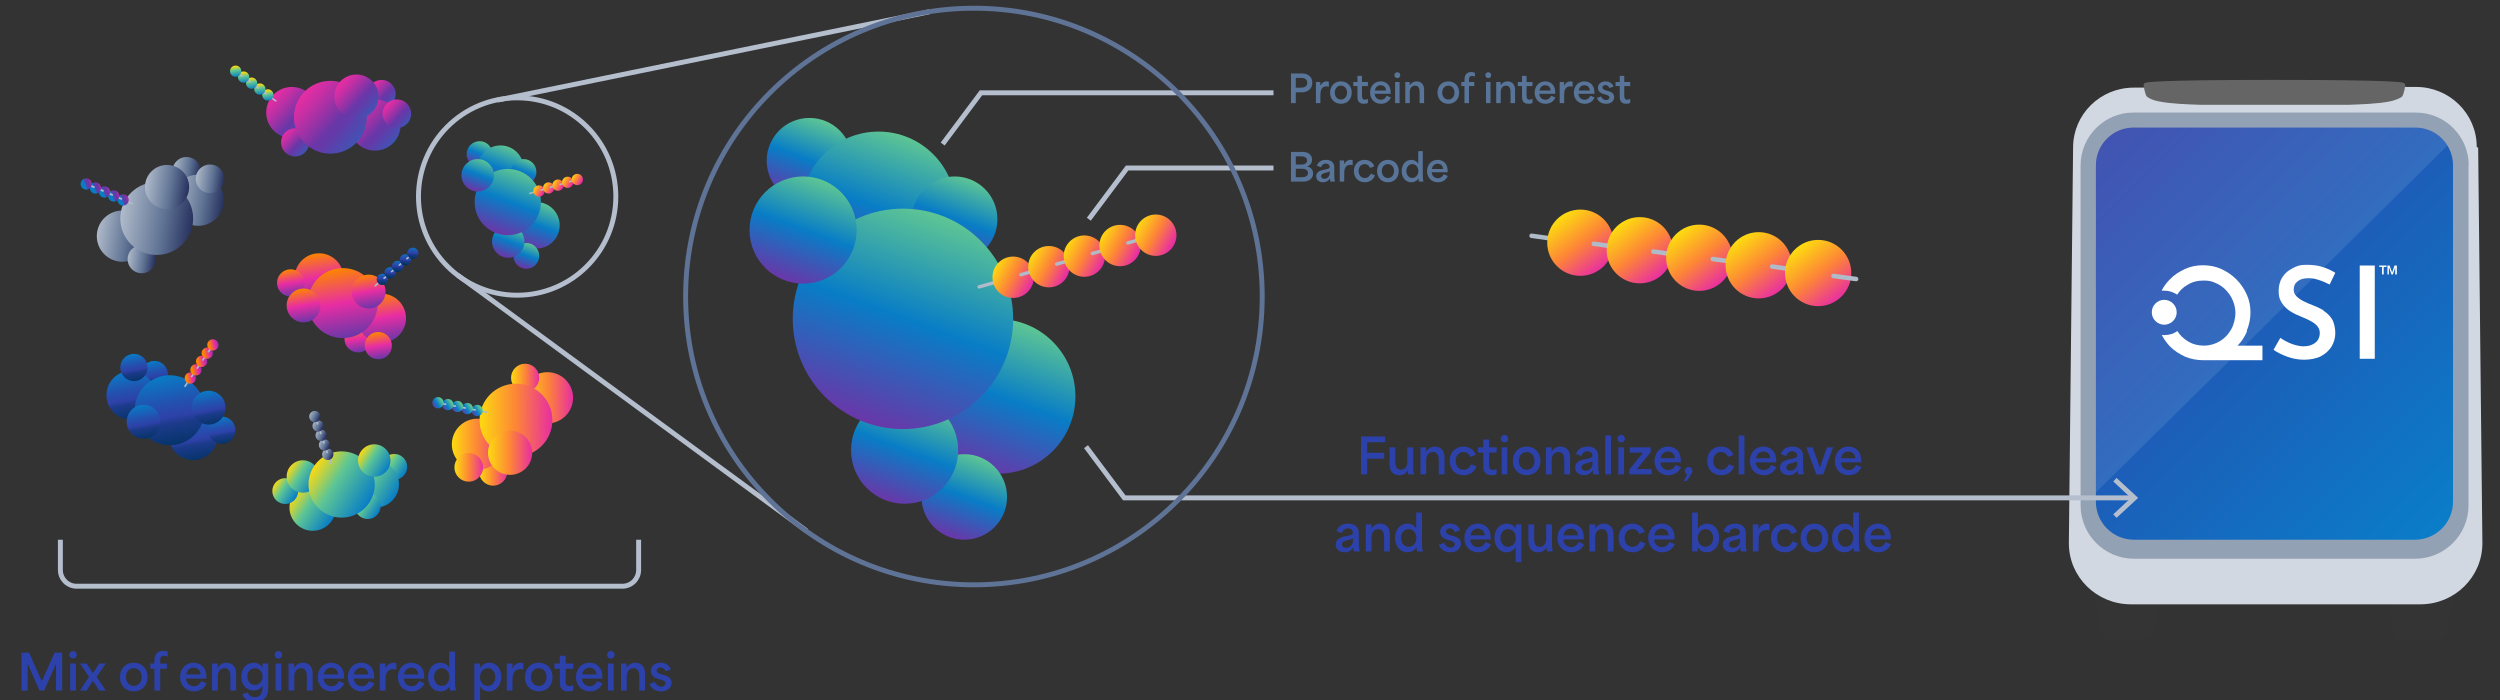 <?xml version="1.0" encoding="UTF-8"?>
<svg id="Layer_1" xmlns="http://www.w3.org/2000/svg" xmlns:xlink="http://www.w3.org/1999/xlink" version="1.1" viewBox="0 0 1064 298">
  <rect x="0" y="0" width="1064" height="298" fill="#333333" stroke="none"/>
  <!-- Generator: Adobe Illustrator 29.6.0, SVG Export Plug-In . SVG Version: 2.1.1 Build 207)  -->
  <defs>
    <style>
      .st0 {
        fill: #2d41aa;
      }

      .st1 {
        fill: url(#linear-gradient2);
      }

      .st2 {
        fill: url(#linear-gradient1);
      }

      .st3 {
        fill: url(#linear-gradient9);
      }

      .st4 {
        fill: url(#linear-gradient3);
      }

      .st5 {
        fill: url(#linear-gradient6);
      }

      .st6 {
        fill: url(#linear-gradient8);
      }

      .st7 {
        fill: url(#linear-gradient7);
      }

      .st8 {
        fill: url(#linear-gradient5);
      }

      .st9 {
        fill: url(#linear-gradient4);
      }

      .st10 {
        fill: #b4becd;
      }

      .st11 {
        fill: url(#linear-gradient31);
      }

      .st12 {
        fill: url(#linear-gradient30);
      }

      .st13 {
        fill: url(#linear-gradient38);
      }

      .st14 {
        fill: url(#linear-gradient32);
      }

      .st15 {
        fill: url(#linear-gradient90);
      }

      .st16 {
        fill: url(#linear-gradient91);
      }

      .st17 {
        fill: url(#linear-gradient61);
      }

      .st18 {
        fill: url(#linear-gradient60);
      }

      .st19 {
        fill: url(#linear-gradient62);
      }

      .st20 {
        fill: url(#linear-gradient69);
      }

      .st21 {
        fill: url(#linear-gradient65);
      }

      .st22 {
        fill: url(#linear-gradient68);
      }

      .st23 {
        fill: url(#linear-gradient67);
      }

      .st24 {
        fill: url(#linear-gradient64);
      }

      .st25 {
        fill: url(#linear-gradient63);
      }

      .st26 {
        fill: url(#linear-gradient66);
      }

      .st27 {
        fill: url(#linear-gradient71);
      }

      .st28 {
        fill: url(#linear-gradient70);
      }

      .st29 {
        fill: url(#linear-gradient39);
      }

      .st30 {
        fill: url(#linear-gradient34);
      }

      .st31 {
        fill: url(#linear-gradient37);
      }

      .st32 {
        fill: url(#linear-gradient35);
      }

      .st33 {
        fill: url(#linear-gradient33);
      }

      .st34 {
        fill: url(#linear-gradient36);
      }

      .st35 {
        fill: url(#linear-gradient80);
      }

      .st36 {
        fill: url(#linear-gradient81);
      }

      .st37 {
        fill: url(#linear-gradient40);
      }

      .st38 {
        fill: url(#linear-gradient41);
      }

      .st39 {
        fill: url(#linear-gradient42);
      }

      .st40 {
        fill: url(#linear-gradient46);
      }

      .st41 {
        fill: url(#linear-gradient48);
      }

      .st42 {
        fill: url(#linear-gradient43);
      }

      .st43 {
        fill: url(#linear-gradient44);
      }

      .st44 {
        fill: url(#linear-gradient47);
      }

      .st45 {
        fill: url(#linear-gradient45);
      }

      .st46 {
        fill: url(#linear-gradient49);
      }

      .st47 {
        fill: url(#linear-gradient97);
      }

      .st48 {
        fill: url(#linear-gradient98);
      }

      .st49 {
        fill: url(#linear-gradient95);
      }

      .st50 {
        fill: url(#linear-gradient99);
      }

      .st51 {
        fill: url(#linear-gradient93);
      }

      .st52 {
        fill: url(#linear-gradient96);
      }

      .st53 {
        fill: url(#linear-gradient94);
      }

      .st54 {
        fill: url(#linear-gradient92);
      }

      .st55 {
        fill: url(#linear-gradient89);
      }

      .st56 {
        fill: url(#linear-gradient88);
      }

      .st57 {
        fill: url(#linear-gradient83);
      }

      .st58 {
        fill: url(#linear-gradient85);
      }

      .st59 {
        fill: url(#linear-gradient79);
      }

      .st60 {
        fill: url(#linear-gradient87);
      }

      .st61 {
        fill: url(#linear-gradient78);
      }

      .st62 {
        fill: url(#linear-gradient77);
      }

      .st63 {
        fill: url(#linear-gradient76);
      }

      .st64 {
        fill: url(#linear-gradient84);
      }

      .st65 {
        fill: url(#linear-gradient82);
      }

      .st66 {
        fill: url(#linear-gradient86);
      }

      .st67 {
        fill: url(#linear-gradient75);
      }

      .st68 {
        fill: url(#linear-gradient73);
      }

      .st69 {
        fill: url(#linear-gradient74);
      }

      .st70 {
        fill: url(#linear-gradient72);
      }

      .st71 {
        fill: url(#linear-gradient50);
      }

      .st72 {
        fill: url(#linear-gradient51);
      }

      .st73 {
        fill: url(#linear-gradient52);
      }

      .st74 {
        fill: url(#linear-gradient59);
      }

      .st75 {
        fill: url(#linear-gradient53);
      }

      .st76 {
        fill: url(#linear-gradient56);
      }

      .st77 {
        fill: url(#linear-gradient54);
      }

      .st78 {
        fill: url(#linear-gradient57);
      }

      .st79 {
        fill: url(#linear-gradient55);
      }

      .st80 {
        fill: url(#linear-gradient58);
      }

      .st81 {
        fill: url(#linear-gradient28);
      }

      .st82 {
        fill: url(#linear-gradient29);
      }

      .st83 {
        fill: url(#linear-gradient18);
      }

      .st84 {
        fill: url(#linear-gradient13);
      }

      .st85 {
        fill: url(#linear-gradient12);
      }

      .st86 {
        fill: url(#linear-gradient15);
      }

      .st87 {
        fill: url(#linear-gradient16);
      }

      .st88 {
        fill: url(#linear-gradient11);
      }

      .st89 {
        fill: url(#linear-gradient10);
      }

      .st90 {
        fill: url(#linear-gradient17);
      }

      .st91 {
        fill: url(#linear-gradient14);
      }

      .st92 {
        fill: url(#linear-gradient19);
      }

      .st93 {
        fill: url(#linear-gradient23);
      }

      .st94 {
        fill: url(#linear-gradient22);
      }

      .st95 {
        fill: url(#linear-gradient24);
      }

      .st96 {
        fill: url(#linear-gradient25);
      }

      .st97 {
        fill: url(#linear-gradient21);
      }

      .st98 {
        fill: url(#linear-gradient20);
      }

      .st99 {
        fill: url(#linear-gradient27);
      }

      .st100 {
        fill: url(#linear-gradient26);
      }

      .st101 {
        stroke: #b4becd;
      }

      .st101, .st102 {
        fill: none;
        stroke-miterlimit: 10;
        stroke-width: 2.1px;
      }

      .st103 {
        fill: url(#linear-gradient);
      }

      .st104 {
        opacity: .1;
      }

      .st104, .st105 {
        fill: #fff;
      }

      .st106 {
        fill: #93a1b5;
      }

      .st107 {
        isolation: isolate;
      }

      .st108 {
        fill: #656565;
      }

      .st109 {
        fill: #587498;
      }

      .st110 {
        fill: #343434;
      }

      .st111 {
        fill: #d2d8e1;
      }

      .st102 {
        stroke: #5f7396;
      }

      .st112 {
        fill: url(#linear-gradient105);
      }

      .st113 {
        fill: url(#linear-gradient106);
      }

      .st114 {
        fill: url(#linear-gradient100);
      }

      .st115 {
        fill: url(#linear-gradient104);
      }

      .st116 {
        fill: url(#linear-gradient103);
      }

      .st117 {
        fill: url(#linear-gradient102);
      }

      .st118 {
        fill: url(#linear-gradient101);
      }

      .st119 {
        fill: #b0bbca;
      }
    </style>
    <linearGradient id="linear-gradient" x1="890.895" y1="1944.801" x2="1045.105" y2="2099.111" gradientTransform="translate(0 -1880)" gradientUnits="userSpaceOnUse">
      <stop offset="0" stop-color="#2d41aa"/>
      <stop offset="1" stop-color="#0a7dc8"/>
    </linearGradient>
    <linearGradient id="linear-gradient1" x1="2124.907" y1="-456.98" x2="2139.007" y2="-442.88" gradientTransform="translate(2116.979 -684.807) rotate(167.5)" gradientUnits="userSpaceOnUse">
      <stop offset="0" stop-color="#087dc6"/>
      <stop offset=".6" stop-color="#5ec694"/>
      <stop offset=".8" stop-color="#b1d04e"/>
      <stop offset="1" stop-color="#fdda10"/>
    </linearGradient>
    <linearGradient id="linear-gradient2" x1="2137.978" y1="-444.451" x2="2145.778" y2="-436.651" gradientTransform="translate(2116.979 -684.807) rotate(167.5)" gradientUnits="userSpaceOnUse">
      <stop offset="0" stop-color="#087dc6"/>
      <stop offset=".6" stop-color="#5ec694"/>
      <stop offset=".8" stop-color="#b1d04e"/>
      <stop offset="1" stop-color="#fdda10"/>
    </linearGradient>
    <linearGradient id="linear-gradient3" x1="2128.381" y1="-440.954" x2="2138.081" y2="-431.254" gradientTransform="translate(2116.979 -684.807) rotate(167.5)" gradientUnits="userSpaceOnUse">
      <stop offset="0" stop-color="#087dc6"/>
      <stop offset=".6" stop-color="#5ec694"/>
      <stop offset=".8" stop-color="#b1d04e"/>
      <stop offset="1" stop-color="#fdda10"/>
    </linearGradient>
    <linearGradient id="linear-gradient4" x1="2090.481" y1="-444.454" x2="2098.181" y2="-436.654" gradientTransform="translate(2116.979 -684.807) rotate(167.5)" gradientUnits="userSpaceOnUse">
      <stop offset="0" stop-color="#087dc6"/>
      <stop offset=".6" stop-color="#5ec694"/>
      <stop offset=".8" stop-color="#b1d04e"/>
      <stop offset="1" stop-color="#fdda10"/>
    </linearGradient>
    <linearGradient id="linear-gradient5" x1="2096.597" y1="-453.07" x2="2110.697" y2="-439.07" gradientTransform="translate(2116.979 -684.807) rotate(167.5)" gradientUnits="userSpaceOnUse">
      <stop offset="0" stop-color="#087dc6"/>
      <stop offset=".6" stop-color="#5ec694"/>
      <stop offset=".8" stop-color="#b1d04e"/>
      <stop offset="1" stop-color="#fdda10"/>
    </linearGradient>
    <linearGradient id="linear-gradient6" x1="2105.109" y1="-458.282" x2="2112.809" y2="-450.582" gradientTransform="translate(2116.979 -684.807) rotate(167.5)" gradientUnits="userSpaceOnUse">
      <stop offset="0" stop-color="#087dc6"/>
      <stop offset=".6" stop-color="#5ec694"/>
      <stop offset=".8" stop-color="#b1d04e"/>
      <stop offset="1" stop-color="#fdda10"/>
    </linearGradient>
    <linearGradient id="linear-gradient7" x1="2107.723" y1="-453.13" x2="2127.723" y2="-433.13" gradientTransform="translate(2116.979 -684.807) rotate(167.5)" gradientUnits="userSpaceOnUse">
      <stop offset="0" stop-color="#087dc6"/>
      <stop offset=".6" stop-color="#5ec694"/>
      <stop offset=".8" stop-color="#b1d04e"/>
      <stop offset="1" stop-color="#fdda10"/>
    </linearGradient>
    <linearGradient id="linear-gradient8" x1="2097.126" y1="-440.999" x2="2106.826" y2="-431.299" gradientTransform="translate(2116.979 -684.807) rotate(167.5)" gradientUnits="userSpaceOnUse">
      <stop offset="0" stop-color="#087dc6"/>
      <stop offset=".6" stop-color="#5ec694"/>
      <stop offset=".8" stop-color="#b1d04e"/>
      <stop offset="1" stop-color="#fdda10"/>
    </linearGradient>
    <linearGradient id="linear-gradient9" x1="-936.259" y1="1453.303" x2="-920.844" y2="1468.718" gradientTransform="translate(-140.408 -1521.032) rotate(-44.9)" gradientUnits="userSpaceOnUse">
      <stop offset="0" stop-color="#fdda10"/>
      <stop offset=".5" stop-color="#fd8537"/>
      <stop offset="1" stop-color="#e82da3"/>
    </linearGradient>
    <linearGradient id="linear-gradient10" x1="-933.56" y1="1444.004" x2="-925.06" y2="1452.504" gradientTransform="translate(-140.408 -1521.032) rotate(-44.9)" gradientUnits="userSpaceOnUse">
      <stop offset="0" stop-color="#fdda10"/>
      <stop offset=".5" stop-color="#fd8537"/>
      <stop offset="1" stop-color="#e82da3"/>
    </linearGradient>
    <linearGradient id="linear-gradient11" x1="-971.34" y1="1462.684" x2="-962.84" y2="1471.184" gradientTransform="translate(-140.408 -1521.032) rotate(-44.9)" gradientUnits="userSpaceOnUse">
      <stop offset="0" stop-color="#fdda10"/>
      <stop offset=".5" stop-color="#fd8537"/>
      <stop offset="1" stop-color="#e82da3"/>
    </linearGradient>
    <linearGradient id="linear-gradient12" x1="-971.346" y1="1446.29" x2="-955.931" y2="1461.705" gradientTransform="translate(-140.408 -1521.032) rotate(-44.9)" gradientUnits="userSpaceOnUse">
      <stop offset="0" stop-color="#fdda10"/>
      <stop offset=".5" stop-color="#fd8537"/>
      <stop offset="1" stop-color="#e82da3"/>
    </linearGradient>
    <linearGradient id="linear-gradient13" x1="-955.791" y1="1447.193" x2="-933.891" y2="1469.193" gradientTransform="translate(-140.408 -1521.032) rotate(-44.9)" gradientUnits="userSpaceOnUse">
      <stop offset="0" stop-color="#fdda10"/>
      <stop offset=".5" stop-color="#fd8537"/>
      <stop offset="1" stop-color="#e82da3"/>
    </linearGradient>
    <linearGradient id="linear-gradient14" x1="-977.458" y1="1454.002" x2="-968.858" y2="1462.702" gradientTransform="translate(-140.408 -1521.032) rotate(-44.9)" gradientUnits="userSpaceOnUse">
      <stop offset="0" stop-color="#fdda10"/>
      <stop offset=".5" stop-color="#fd8537"/>
      <stop offset="1" stop-color="#e82da3"/>
    </linearGradient>
    <linearGradient id="linear-gradient15" x1="-963.025" y1="1459.669" x2="-949.731" y2="1472.962" gradientTransform="translate(-140.408 -1521.032) rotate(-44.9)" gradientUnits="userSpaceOnUse">
      <stop offset="0" stop-color="#fdda10"/>
      <stop offset=".5" stop-color="#fd8537"/>
      <stop offset="1" stop-color="#e82da3"/>
    </linearGradient>
    <linearGradient id="linear-gradient16" x1="1672.093" y1="-98.568" x2="1687.508" y2="-83.153" gradientTransform="translate(1797.316 -127.773) rotate(177.1)" gradientUnits="userSpaceOnUse">
      <stop offset="0" stop-color="#087dc6"/>
      <stop offset="0" stop-color="#226abd"/>
      <stop offset="0" stop-color="#4153b4"/>
      <stop offset=".2" stop-color="#5743ad"/>
      <stop offset=".3" stop-color="#643aa9"/>
      <stop offset=".4" stop-color="#6937a8"/>
      <stop offset=".5" stop-color="#8334a6"/>
      <stop offset=".8" stop-color="#c62fa4"/>
      <stop offset="1" stop-color="#e82da3"/>
    </linearGradient>
    <linearGradient id="linear-gradient17" x1="1674.893" y1="-107.768" x2="1683.393" y2="-99.268" gradientTransform="translate(1797.316 -127.773) rotate(177.1)" gradientUnits="userSpaceOnUse">
      <stop offset="0" stop-color="#087dc6"/>
      <stop offset="0" stop-color="#226abd"/>
      <stop offset="0" stop-color="#4153b4"/>
      <stop offset=".2" stop-color="#5743ad"/>
      <stop offset=".3" stop-color="#643aa9"/>
      <stop offset=".4" stop-color="#6937a8"/>
      <stop offset=".5" stop-color="#8334a6"/>
      <stop offset=".8" stop-color="#c62fa4"/>
      <stop offset="1" stop-color="#e82da3"/>
    </linearGradient>
    <linearGradient id="linear-gradient18" x1="1636.989" y1="-89.164" x2="1645.489" y2="-80.664" gradientTransform="translate(1797.316 -127.773) rotate(177.1)" gradientUnits="userSpaceOnUse">
      <stop offset="0" stop-color="#087dc6"/>
      <stop offset="0" stop-color="#226abd"/>
      <stop offset="0" stop-color="#4153b4"/>
      <stop offset=".2" stop-color="#5743ad"/>
      <stop offset=".3" stop-color="#643aa9"/>
      <stop offset=".4" stop-color="#6937a8"/>
      <stop offset=".5" stop-color="#8334a6"/>
      <stop offset=".8" stop-color="#c62fa4"/>
      <stop offset="1" stop-color="#e82da3"/>
    </linearGradient>
    <linearGradient id="linear-gradient19" x1="1637.092" y1="-105.567" x2="1652.507" y2="-90.152" gradientTransform="translate(1797.316 -127.773) rotate(177.1)" gradientUnits="userSpaceOnUse">
      <stop offset="0" stop-color="#087dc6"/>
      <stop offset="0" stop-color="#226abd"/>
      <stop offset="0" stop-color="#4153b4"/>
      <stop offset=".2" stop-color="#5743ad"/>
      <stop offset=".3" stop-color="#643aa9"/>
      <stop offset=".4" stop-color="#6937a8"/>
      <stop offset=".5" stop-color="#8334a6"/>
      <stop offset=".8" stop-color="#c62fa4"/>
      <stop offset="1" stop-color="#e82da3"/>
    </linearGradient>
    <linearGradient id="linear-gradient20" x1="1652.598" y1="-104.563" x2="1674.598" y2="-82.663" gradientTransform="translate(1797.316 -127.773) rotate(177.1)" gradientUnits="userSpaceOnUse">
      <stop offset="0" stop-color="#087dc6"/>
      <stop offset="0" stop-color="#226abd"/>
      <stop offset="0" stop-color="#4153b4"/>
      <stop offset=".2" stop-color="#5743ad"/>
      <stop offset=".3" stop-color="#643aa9"/>
      <stop offset=".4" stop-color="#6937a8"/>
      <stop offset=".5" stop-color="#8334a6"/>
      <stop offset=".8" stop-color="#c62fa4"/>
      <stop offset="1" stop-color="#e82da3"/>
    </linearGradient>
    <linearGradient id="linear-gradient21" x1="1630.915" y1="-97.89" x2="1639.515" y2="-89.29" gradientTransform="translate(1797.316 -127.773) rotate(177.1)" gradientUnits="userSpaceOnUse">
      <stop offset="0" stop-color="#087dc6"/>
      <stop offset="0" stop-color="#226abd"/>
      <stop offset="0" stop-color="#4153b4"/>
      <stop offset=".2" stop-color="#5743ad"/>
      <stop offset=".3" stop-color="#643aa9"/>
      <stop offset=".4" stop-color="#6937a8"/>
      <stop offset=".5" stop-color="#8334a6"/>
      <stop offset=".8" stop-color="#c62fa4"/>
      <stop offset="1" stop-color="#e82da3"/>
    </linearGradient>
    <linearGradient id="linear-gradient22" x1="1645.389" y1="-92.064" x2="1658.589" y2="-78.864" gradientTransform="translate(1797.316 -127.773) rotate(177.1)" gradientUnits="userSpaceOnUse">
      <stop offset="0" stop-color="#087dc6"/>
      <stop offset="0" stop-color="#226abd"/>
      <stop offset="0" stop-color="#4153b4"/>
      <stop offset=".2" stop-color="#5743ad"/>
      <stop offset=".3" stop-color="#643aa9"/>
      <stop offset=".4" stop-color="#6937a8"/>
      <stop offset=".5" stop-color="#8334a6"/>
      <stop offset=".8" stop-color="#c62fa4"/>
      <stop offset="1" stop-color="#e82da3"/>
    </linearGradient>
    <linearGradient id="linear-gradient23" x1="2010.066" y1="556.799" x2="2025.466" y2="572.199" gradientTransform="translate(2005.73 -656.207) rotate(143.2)" gradientUnits="userSpaceOnUse">
      <stop offset="0" stop-color="#28325f"/>
      <stop offset=".4" stop-color="#5f7394"/>
      <stop offset="1" stop-color="#b1bccb"/>
    </linearGradient>
    <linearGradient id="linear-gradient24" x1="2012.847" y1="547.517" x2="2021.347" y2="556.017" gradientTransform="translate(2005.73 -656.207) rotate(143.2)" gradientUnits="userSpaceOnUse">
      <stop offset="0" stop-color="#28325f"/>
      <stop offset=".4" stop-color="#5f7394"/>
      <stop offset="1" stop-color="#b1bccb"/>
    </linearGradient>
    <linearGradient id="linear-gradient25" x1="1975.126" y1="566.138" x2="1983.626" y2="574.638" gradientTransform="translate(2005.73 -656.207) rotate(143.2)" gradientUnits="userSpaceOnUse">
      <stop offset="0" stop-color="#28325f"/>
      <stop offset=".4" stop-color="#5f7394"/>
      <stop offset="1" stop-color="#b1bccb"/>
    </linearGradient>
    <linearGradient id="linear-gradient26" x1="1975" y1="549.664" x2="1990.4" y2="565.064" gradientTransform="translate(2005.73 -656.207) rotate(143.2)" gradientUnits="userSpaceOnUse">
      <stop offset="0" stop-color="#28325f"/>
      <stop offset=".4" stop-color="#5f7394"/>
      <stop offset="1" stop-color="#b1bccb"/>
    </linearGradient>
    <linearGradient id="linear-gradient27" x1="1990.594" y1="550.77" x2="2012.494" y2="572.67" gradientTransform="translate(2005.73 -656.207) rotate(143.2)" gradientUnits="userSpaceOnUse">
      <stop offset="0" stop-color="#28325f"/>
      <stop offset=".4" stop-color="#5f7394"/>
      <stop offset="1" stop-color="#b1bccb"/>
    </linearGradient>
    <linearGradient id="linear-gradient28" x1="1968.953" y1="557.412" x2="1977.653" y2="566.012" gradientTransform="translate(2005.73 -656.207) rotate(143.2)" gradientUnits="userSpaceOnUse">
      <stop offset="0" stop-color="#28325f"/>
      <stop offset=".4" stop-color="#5f7394"/>
      <stop offset="1" stop-color="#b1bccb"/>
    </linearGradient>
    <linearGradient id="linear-gradient29" x1="1983.397" y1="563.266" x2="1996.697" y2="576.467" gradientTransform="translate(2005.73 -656.207) rotate(143.2)" gradientUnits="userSpaceOnUse">
      <stop offset="0" stop-color="#28325f"/>
      <stop offset=".4" stop-color="#5f7394"/>
      <stop offset="1" stop-color="#b1bccb"/>
    </linearGradient>
    <linearGradient id="linear-gradient30" x1="965.742" y1="2310.204" x2="980.442" y2="2325.004" gradientTransform="translate(659.428 -2340.293) rotate(34.8)" gradientUnits="userSpaceOnUse">
      <stop offset="0" stop-color="#fd8500"/>
      <stop offset=".5" stop-color="#e82da3"/>
      <stop offset="1" stop-color="#6937a8"/>
    </linearGradient>
    <linearGradient id="linear-gradient31" x1="960.371" y1="2322.276" x2="968.471" y2="2330.376" gradientTransform="translate(659.428 -2340.293) rotate(34.8)" gradientUnits="userSpaceOnUse">
      <stop offset="0" stop-color="#fd8500"/>
      <stop offset=".5" stop-color="#e82da3"/>
      <stop offset="1" stop-color="#6937a8"/>
    </linearGradient>
    <linearGradient id="linear-gradient32" x1="997.564" y1="2325.483" x2="1005.664" y2="2333.583" gradientTransform="translate(659.428 -2340.293) rotate(34.8)" gradientUnits="userSpaceOnUse">
      <stop offset="0" stop-color="#fd8500"/>
      <stop offset=".5" stop-color="#e82da3"/>
      <stop offset="1" stop-color="#6937a8"/>
    </linearGradient>
    <linearGradient id="linear-gradient33" x1="997.35" y1="2309.196" x2="1012.15" y2="2323.896" gradientTransform="translate(659.428 -2340.293) rotate(34.8)" gradientUnits="userSpaceOnUse">
      <stop offset="0" stop-color="#fd8500"/>
      <stop offset=".5" stop-color="#e82da3"/>
      <stop offset="1" stop-color="#6937a8"/>
    </linearGradient>
    <linearGradient id="linear-gradient34" x1="1006.261" y1="2322.886" x2="1014.361" y2="2331.086" gradientTransform="translate(659.428 -2340.293) rotate(34.8)" gradientUnits="userSpaceOnUse">
      <stop offset="0" stop-color="#fd8500"/>
      <stop offset=".5" stop-color="#e82da3"/>
      <stop offset="1" stop-color="#6937a8"/>
    </linearGradient>
    <linearGradient id="linear-gradient35" x1="977.038" y1="2310.198" x2="998.038" y2="2331.198" gradientTransform="translate(659.428 -2340.293) rotate(34.8)" gradientUnits="userSpaceOnUse">
      <stop offset="0" stop-color="#fd8500"/>
      <stop offset=".5" stop-color="#e82da3"/>
      <stop offset="1" stop-color="#6937a8"/>
    </linearGradient>
    <linearGradient id="linear-gradient36" x1="988.662" y1="2305.284" x2="998.862" y2="2315.484" gradientTransform="translate(659.428 -2340.293) rotate(34.8)" gradientUnits="userSpaceOnUse">
      <stop offset="0" stop-color="#fd8500"/>
      <stop offset=".5" stop-color="#e82da3"/>
      <stop offset="1" stop-color="#6937a8"/>
    </linearGradient>
    <linearGradient id="linear-gradient37" x1="969.342" y1="2325.995" x2="979.542" y2="2336.195" gradientTransform="translate(659.428 -2340.293) rotate(34.8)" gradientUnits="userSpaceOnUse">
      <stop offset="0" stop-color="#fd8500"/>
      <stop offset=".5" stop-color="#e82da3"/>
      <stop offset="1" stop-color="#6937a8"/>
    </linearGradient>
    <linearGradient id="linear-gradient38" x1="975.87" y1="-471.016" x2="990.67" y2="-456.216" gradientTransform="translate(1154.172 365.693) rotate(-145.2)" gradientUnits="userSpaceOnUse">
      <stop offset="0" stop-color="#00325f"/>
      <stop offset="0" stop-color="#07346b"/>
      <stop offset=".3" stop-color="#1c3b8b"/>
      <stop offset=".4" stop-color="#2e41a8"/>
      <stop offset=".6" stop-color="#2351b0"/>
      <stop offset="1" stop-color="#087cc5"/>
      <stop offset="1" stop-color="#087dc6"/>
    </linearGradient>
    <linearGradient id="linear-gradient39" x1="970.492" y1="-458.838" x2="978.592" y2="-450.738" gradientTransform="translate(1154.172 365.693) rotate(-145.2)" gradientUnits="userSpaceOnUse">
      <stop offset="0" stop-color="#00325f"/>
      <stop offset="0" stop-color="#07346b"/>
      <stop offset=".3" stop-color="#1c3b8b"/>
      <stop offset=".4" stop-color="#2e41a8"/>
      <stop offset=".6" stop-color="#2351b0"/>
      <stop offset="1" stop-color="#087cc5"/>
      <stop offset="1" stop-color="#087dc6"/>
    </linearGradient>
    <linearGradient id="linear-gradient40" x1="1007.597" y1="-455.744" x2="1015.697" y2="-447.644" gradientTransform="translate(1154.172 365.693) rotate(-145.2)" gradientUnits="userSpaceOnUse">
      <stop offset="0" stop-color="#00325f"/>
      <stop offset="0" stop-color="#07346b"/>
      <stop offset=".3" stop-color="#1c3b8b"/>
      <stop offset=".4" stop-color="#2e41a8"/>
      <stop offset=".6" stop-color="#2351b0"/>
      <stop offset="1" stop-color="#087cc5"/>
      <stop offset="1" stop-color="#087dc6"/>
    </linearGradient>
    <linearGradient id="linear-gradient41" x1="1007.508" y1="-471.955" x2="1022.219" y2="-457.245" gradientTransform="translate(1154.172 365.693) rotate(-145.2)" gradientUnits="userSpaceOnUse">
      <stop offset="0" stop-color="#00325f"/>
      <stop offset="0" stop-color="#07346b"/>
      <stop offset=".3" stop-color="#1c3b8b"/>
      <stop offset=".4" stop-color="#2e41a8"/>
      <stop offset=".6" stop-color="#2351b0"/>
      <stop offset="1" stop-color="#087cc5"/>
      <stop offset="1" stop-color="#087dc6"/>
    </linearGradient>
    <linearGradient id="linear-gradient42" x1="1016.376" y1="-458.323" x2="1024.58" y2="-450.119" gradientTransform="translate(1154.172 365.693) rotate(-145.2)" gradientUnits="userSpaceOnUse">
      <stop offset="0" stop-color="#00325f"/>
      <stop offset="0" stop-color="#07346b"/>
      <stop offset=".3" stop-color="#1c3b8b"/>
      <stop offset=".4" stop-color="#2e41a8"/>
      <stop offset=".6" stop-color="#2351b0"/>
      <stop offset="1" stop-color="#087cc5"/>
      <stop offset="1" stop-color="#087dc6"/>
    </linearGradient>
    <linearGradient id="linear-gradient43" x1="987.127" y1="-470.973" x2="1008.127" y2="-449.973" gradientTransform="translate(1154.172 365.693) rotate(-145.2)" gradientUnits="userSpaceOnUse">
      <stop offset="0" stop-color="#00325f"/>
      <stop offset="0" stop-color="#07346b"/>
      <stop offset=".3" stop-color="#1c3b8b"/>
      <stop offset=".4" stop-color="#2e41a8"/>
      <stop offset=".6" stop-color="#2351b0"/>
      <stop offset="1" stop-color="#087cc5"/>
      <stop offset="1" stop-color="#087dc6"/>
    </linearGradient>
    <linearGradient id="linear-gradient44" x1="998.865" y1="-475.912" x2="1009.065" y2="-465.712" gradientTransform="translate(1154.172 365.693) rotate(-145.2)" gradientUnits="userSpaceOnUse">
      <stop offset="0" stop-color="#00325f"/>
      <stop offset="0" stop-color="#07346b"/>
      <stop offset=".3" stop-color="#1c3b8b"/>
      <stop offset=".4" stop-color="#2e41a8"/>
      <stop offset=".6" stop-color="#2351b0"/>
      <stop offset="1" stop-color="#087cc5"/>
      <stop offset="1" stop-color="#087dc6"/>
    </linearGradient>
    <linearGradient id="linear-gradient45" x1="979.462" y1="-455.209" x2="989.762" y2="-445.009" gradientTransform="translate(1154.172 365.693) rotate(-145.2)" gradientUnits="userSpaceOnUse">
      <stop offset="0" stop-color="#00325f"/>
      <stop offset="0" stop-color="#07346b"/>
      <stop offset=".3" stop-color="#1c3b8b"/>
      <stop offset=".4" stop-color="#2e41a8"/>
      <stop offset=".6" stop-color="#2351b0"/>
      <stop offset="1" stop-color="#087cc5"/>
      <stop offset="1" stop-color="#087dc6"/>
    </linearGradient>
    <linearGradient id="linear-gradient46" x1="2237.55" y1="1615.773" x2="2284.15" y2="1662.373" gradientTransform="translate(969.226 -2570.349) rotate(65.3)" gradientUnits="userSpaceOnUse">
      <stop offset="0" stop-color="#5ec694"/>
      <stop offset=".5" stop-color="#087dc6"/>
      <stop offset="1" stop-color="#6937a8"/>
    </linearGradient>
    <linearGradient id="linear-gradient47" x1="2280.849" y1="1657.173" x2="2306.55" y2="1682.873" gradientTransform="translate(969.226 -2570.349) rotate(65.3)" gradientUnits="userSpaceOnUse">
      <stop offset="0" stop-color="#5ec694"/>
      <stop offset=".5" stop-color="#087dc6"/>
      <stop offset="1" stop-color="#6937a8"/>
    </linearGradient>
    <linearGradient id="linear-gradient48" x1="2248.897" y1="1668.725" x2="2281.2" y2="1700.928" gradientTransform="translate(969.226 -2570.349) rotate(65.3)" gradientUnits="userSpaceOnUse">
      <stop offset="0" stop-color="#5ec694"/>
      <stop offset=".5" stop-color="#087dc6"/>
      <stop offset="1" stop-color="#6937a8"/>
    </linearGradient>
    <linearGradient id="linear-gradient49" x1="2123.29" y1="1657.233" x2="2148.99" y2="1682.933" gradientTransform="translate(969.226 -2570.349) rotate(65.3)" gradientUnits="userSpaceOnUse">
      <stop offset="0" stop-color="#5ec694"/>
      <stop offset=".5" stop-color="#087dc6"/>
      <stop offset="1" stop-color="#6937a8"/>
    </linearGradient>
    <linearGradient id="linear-gradient50" x1="2143.717" y1="1628.606" x2="2190.317" y2="1675.206" gradientTransform="translate(969.226 -2570.349) rotate(65.3)" gradientUnits="userSpaceOnUse">
      <stop offset="0" stop-color="#5ec694"/>
      <stop offset=".5" stop-color="#087dc6"/>
      <stop offset="1" stop-color="#6937a8"/>
    </linearGradient>
    <linearGradient id="linear-gradient51" x1="2171.759" y1="1611.464" x2="2197.359" y2="1637.164" gradientTransform="translate(969.226 -2570.349) rotate(65.3)" gradientUnits="userSpaceOnUse">
      <stop offset="0" stop-color="#5ec694"/>
      <stop offset=".5" stop-color="#087dc6"/>
      <stop offset="1" stop-color="#6937a8"/>
    </linearGradient>
    <linearGradient id="linear-gradient52" x1="2180.77" y1="1628.853" x2="2247.065" y2="1695.247" gradientTransform="translate(969.226 -2570.349) rotate(65.3)" gradientUnits="userSpaceOnUse">
      <stop offset="0" stop-color="#5ec694"/>
      <stop offset=".5" stop-color="#087dc6"/>
      <stop offset="1" stop-color="#6937a8"/>
    </linearGradient>
    <linearGradient id="linear-gradient53" x1="2145.686" y1="1668.736" x2="2177.886" y2="1700.936" gradientTransform="translate(969.226 -2570.349) rotate(65.3)" gradientUnits="userSpaceOnUse">
      <stop offset="0" stop-color="#5ec694"/>
      <stop offset=".5" stop-color="#087dc6"/>
      <stop offset="1" stop-color="#6937a8"/>
    </linearGradient>
    <linearGradient id="linear-gradient54" x1="740.457" y1="1820.604" x2="752.857" y2="1833.005" gradientTransform="translate(-803.792 -1421.645) rotate(-16.5)" gradientUnits="userSpaceOnUse">
      <stop offset="0" stop-color="#fdda10"/>
      <stop offset=".5" stop-color="#fd8537"/>
      <stop offset="1" stop-color="#e82da3"/>
    </linearGradient>
    <linearGradient id="linear-gradient55" x1="756.282" y1="1820.58" x2="768.682" y2="1832.98" gradientTransform="translate(-803.792 -1421.645) rotate(-16.5)" gradientUnits="userSpaceOnUse">
      <stop offset="0" stop-color="#fdda10"/>
      <stop offset=".5" stop-color="#fd8537"/>
      <stop offset="1" stop-color="#e82da3"/>
    </linearGradient>
    <linearGradient id="linear-gradient56" x1="772.073" y1="1820.588" x2="784.473" y2="1832.988" gradientTransform="translate(-803.792 -1421.645) rotate(-16.5)" gradientUnits="userSpaceOnUse">
      <stop offset="0" stop-color="#fdda10"/>
      <stop offset=".5" stop-color="#fd8537"/>
      <stop offset="1" stop-color="#e82da3"/>
    </linearGradient>
    <linearGradient id="linear-gradient57" x1="787.848" y1="1820.514" x2="800.248" y2="1832.913" gradientTransform="translate(-803.792 -1421.645) rotate(-16.5)" gradientUnits="userSpaceOnUse">
      <stop offset="0" stop-color="#fdda10"/>
      <stop offset=".5" stop-color="#fd8537"/>
      <stop offset="1" stop-color="#e82da3"/>
    </linearGradient>
    <linearGradient id="linear-gradient58" x1="803.737" y1="1820.625" x2="816.037" y2="1833.025" gradientTransform="translate(-803.792 -1421.645) rotate(-16.5)" gradientUnits="userSpaceOnUse">
      <stop offset="0" stop-color="#fdda10"/>
      <stop offset=".5" stop-color="#fd8537"/>
      <stop offset="1" stop-color="#e82da3"/>
    </linearGradient>
    <linearGradient id="linear-gradient59" x1="2036.572" y1="1659.551" x2="2050.577" y2="1673.555" gradientTransform="translate(888.526 -2457.349) rotate(65.3)" gradientUnits="userSpaceOnUse">
      <stop offset="0" stop-color="#5ec694"/>
      <stop offset=".5" stop-color="#087dc6"/>
      <stop offset="1" stop-color="#6937a8"/>
    </linearGradient>
    <linearGradient id="linear-gradient60" x1="2049.76" y1="1672.063" x2="2057.459" y2="1679.763" gradientTransform="translate(888.526 -2457.349) rotate(65.3)" gradientUnits="userSpaceOnUse">
      <stop offset="0" stop-color="#5ec694"/>
      <stop offset=".5" stop-color="#087dc6"/>
      <stop offset="1" stop-color="#6937a8"/>
    </linearGradient>
    <linearGradient id="linear-gradient61" x1="2039.983" y1="1675.441" x2="2049.683" y2="1685.241" gradientTransform="translate(888.526 -2457.349) rotate(65.3)" gradientUnits="userSpaceOnUse">
      <stop offset="0" stop-color="#5ec694"/>
      <stop offset=".5" stop-color="#087dc6"/>
      <stop offset="1" stop-color="#6937a8"/>
    </linearGradient>
    <linearGradient id="linear-gradient62" x1="2002.09" y1="1672.033" x2="2009.79" y2="1679.733" gradientTransform="translate(888.526 -2457.349) rotate(65.3)" gradientUnits="userSpaceOnUse">
      <stop offset="0" stop-color="#5ec694"/>
      <stop offset=".5" stop-color="#087dc6"/>
      <stop offset="1" stop-color="#6937a8"/>
    </linearGradient>
    <linearGradient id="linear-gradient63" x1="2008.289" y1="1663.334" x2="2022.289" y2="1677.434" gradientTransform="translate(888.526 -2457.349) rotate(65.3)" gradientUnits="userSpaceOnUse">
      <stop offset="0" stop-color="#5ec694"/>
      <stop offset=".5" stop-color="#087dc6"/>
      <stop offset="1" stop-color="#6937a8"/>
    </linearGradient>
    <linearGradient id="linear-gradient64" x1="2016.78" y1="1658.243" x2="2024.58" y2="1665.943" gradientTransform="translate(888.526 -2457.349) rotate(65.3)" gradientUnits="userSpaceOnUse">
      <stop offset="0" stop-color="#5ec694"/>
      <stop offset=".5" stop-color="#087dc6"/>
      <stop offset="1" stop-color="#6937a8"/>
    </linearGradient>
    <linearGradient id="linear-gradient65" x1="2019.452" y1="1663.47" x2="2039.452" y2="1683.47" gradientTransform="translate(888.526 -2457.349) rotate(65.3)" gradientUnits="userSpaceOnUse">
      <stop offset="0" stop-color="#5ec694"/>
      <stop offset=".5" stop-color="#087dc6"/>
      <stop offset="1" stop-color="#6937a8"/>
    </linearGradient>
    <linearGradient id="linear-gradient66" x1="2008.817" y1="1675.406" x2="2018.617" y2="1685.206" gradientTransform="translate(888.526 -2457.349) rotate(65.3)" gradientUnits="userSpaceOnUse">
      <stop offset="0" stop-color="#5ec694"/>
      <stop offset=".5" stop-color="#087dc6"/>
      <stop offset="1" stop-color="#6937a8"/>
    </linearGradient>
    <linearGradient id="linear-gradient67" x1="546.668" y1="1785.893" x2="549.968" y2="1789.293" gradientTransform="translate(-804.392 -1477.145) rotate(-16.5)" gradientUnits="userSpaceOnUse">
      <stop offset="0" stop-color="#fdda10"/>
      <stop offset=".5" stop-color="#fd8537"/>
      <stop offset="1" stop-color="#e82da3"/>
    </linearGradient>
    <linearGradient id="linear-gradient68" x1="551.058" y1="1785.903" x2="554.358" y2="1789.303" gradientTransform="translate(-804.392 -1477.145) rotate(-16.5)" gradientUnits="userSpaceOnUse">
      <stop offset="0" stop-color="#fdda10"/>
      <stop offset=".5" stop-color="#fd8537"/>
      <stop offset="1" stop-color="#e82da3"/>
    </linearGradient>
    <linearGradient id="linear-gradient69" x1="555.176" y1="1785.886" x2="558.576" y2="1789.286" gradientTransform="translate(-804.392 -1477.145) rotate(-16.5)" gradientUnits="userSpaceOnUse">
      <stop offset="0" stop-color="#fdda10"/>
      <stop offset=".5" stop-color="#fd8537"/>
      <stop offset="1" stop-color="#e82da3"/>
    </linearGradient>
    <linearGradient id="linear-gradient70" x1="559.483" y1="1785.879" x2="562.783" y2="1789.279" gradientTransform="translate(-804.392 -1477.145) rotate(-16.5)" gradientUnits="userSpaceOnUse">
      <stop offset="0" stop-color="#fdda10"/>
      <stop offset=".5" stop-color="#fd8537"/>
      <stop offset="1" stop-color="#e82da3"/>
    </linearGradient>
    <linearGradient id="linear-gradient71" x1="563.762" y1="1785.9" x2="567.062" y2="1789.3" gradientTransform="translate(-804.392 -1477.145) rotate(-16.5)" gradientUnits="userSpaceOnUse">
      <stop offset="0" stop-color="#fdda10"/>
      <stop offset=".5" stop-color="#fd8537"/>
      <stop offset="1" stop-color="#e82da3"/>
    </linearGradient>
    <linearGradient id="linear-gradient72" x1="313.374" y1="-2054.3" x2="316.674" y2="-2051" gradientTransform="translate(1583.122 -1427.135) rotate(-143.7)" gradientUnits="userSpaceOnUse">
      <stop offset="0" stop-color="#087dc6"/>
      <stop offset=".6" stop-color="#5ec694"/>
      <stop offset=".8" stop-color="#b1d04e"/>
      <stop offset="1" stop-color="#fdda10"/>
    </linearGradient>
    <linearGradient id="linear-gradient73" x1="317.633" y1="-2054.259" x2="320.933" y2="-2050.959" gradientTransform="translate(1583.122 -1427.135) rotate(-143.7)" gradientUnits="userSpaceOnUse">
      <stop offset="0" stop-color="#087dc6"/>
      <stop offset=".6" stop-color="#5ec694"/>
      <stop offset=".8" stop-color="#b1d04e"/>
      <stop offset="1" stop-color="#fdda10"/>
    </linearGradient>
    <linearGradient id="linear-gradient74" x1="321.885" y1="-2054.311" x2="325.285" y2="-2051.011" gradientTransform="translate(1583.122 -1427.135) rotate(-143.7)" gradientUnits="userSpaceOnUse">
      <stop offset="0" stop-color="#087dc6"/>
      <stop offset=".6" stop-color="#5ec694"/>
      <stop offset=".8" stop-color="#b1d04e"/>
      <stop offset="1" stop-color="#fdda10"/>
    </linearGradient>
    <linearGradient id="linear-gradient75" x1="326.161" y1="-2054.286" x2="329.461" y2="-2050.986" gradientTransform="translate(1583.122 -1427.135) rotate(-143.7)" gradientUnits="userSpaceOnUse">
      <stop offset="0" stop-color="#087dc6"/>
      <stop offset=".6" stop-color="#5ec694"/>
      <stop offset=".8" stop-color="#b1d04e"/>
      <stop offset="1" stop-color="#fdda10"/>
    </linearGradient>
    <linearGradient id="linear-gradient76" x1="330.47" y1="-2054.195" x2="333.77" y2="-2050.895" gradientTransform="translate(1583.122 -1427.135) rotate(-143.7)" gradientUnits="userSpaceOnUse">
      <stop offset="0" stop-color="#087dc6"/>
      <stop offset=".6" stop-color="#5ec694"/>
      <stop offset=".8" stop-color="#b1d04e"/>
      <stop offset="1" stop-color="#fdda10"/>
    </linearGradient>
    <linearGradient id="linear-gradient77" x1="-512.785" y1="669.642" x2="-509.485" y2="672.942" gradientTransform="translate(-186.077 -639.332) rotate(-55.8)" gradientUnits="userSpaceOnUse">
      <stop offset="0" stop-color="#fd8500"/>
      <stop offset=".5" stop-color="#e82da3"/>
      <stop offset="1" stop-color="#6937a8"/>
    </linearGradient>
    <linearGradient id="linear-gradient78" x1="-508.589" y1="669.645" x2="-505.189" y2="672.945" gradientTransform="translate(-186.077 -639.332) rotate(-55.8)" gradientUnits="userSpaceOnUse">
      <stop offset="0" stop-color="#fd8500"/>
      <stop offset=".5" stop-color="#e82da3"/>
      <stop offset="1" stop-color="#6937a8"/>
    </linearGradient>
    <linearGradient id="linear-gradient79" x1="-504.29" y1="669.547" x2="-500.99" y2="672.847" gradientTransform="translate(-186.077 -639.332) rotate(-55.8)" gradientUnits="userSpaceOnUse">
      <stop offset="0" stop-color="#fd8500"/>
      <stop offset=".5" stop-color="#e82da3"/>
      <stop offset="1" stop-color="#6937a8"/>
    </linearGradient>
    <linearGradient id="linear-gradient80" x1="-499.977" y1="669.634" x2="-496.677" y2="672.934" gradientTransform="translate(-186.077 -639.332) rotate(-55.8)" gradientUnits="userSpaceOnUse">
      <stop offset="0" stop-color="#fd8500"/>
      <stop offset=".5" stop-color="#e82da3"/>
      <stop offset="1" stop-color="#6937a8"/>
    </linearGradient>
    <linearGradient id="linear-gradient81" x1="-495.78" y1="669.636" x2="-492.38" y2="672.936" gradientTransform="translate(-186.077 -639.332) rotate(-55.8)" gradientUnits="userSpaceOnUse">
      <stop offset="0" stop-color="#fd8500"/>
      <stop offset=".5" stop-color="#e82da3"/>
      <stop offset="1" stop-color="#6937a8"/>
    </linearGradient>
    <linearGradient id="linear-gradient82" x1="1247.01" y1="1900.161" x2="1250.31" y2="1903.461" gradientTransform="translate(1794.161 -1450.883) rotate(-168.9) scale(1 -1)" gradientUnits="userSpaceOnUse">
      <stop offset="0" stop-color="#5ec694"/>
      <stop offset=".5" stop-color="#087dc6"/>
      <stop offset="1" stop-color="#6937a8"/>
    </linearGradient>
    <linearGradient id="linear-gradient83" x1="1251.215" y1="1900.156" x2="1254.615" y2="1903.456" gradientTransform="translate(1794.161 -1450.883) rotate(-168.9) scale(1 -1)" gradientUnits="userSpaceOnUse">
      <stop offset="0" stop-color="#5ec694"/>
      <stop offset=".5" stop-color="#087dc6"/>
      <stop offset="1" stop-color="#6937a8"/>
    </linearGradient>
    <linearGradient id="linear-gradient84" x1="1255.57" y1="1900.101" x2="1258.87" y2="1903.401" gradientTransform="translate(1794.161 -1450.883) rotate(-168.9) scale(1 -1)" gradientUnits="userSpaceOnUse">
      <stop offset="0" stop-color="#5ec694"/>
      <stop offset=".5" stop-color="#087dc6"/>
      <stop offset="1" stop-color="#6937a8"/>
    </linearGradient>
    <linearGradient id="linear-gradient85" x1="1259.807" y1="1900.164" x2="1263.107" y2="1903.464" gradientTransform="translate(1794.161 -1450.883) rotate(-168.9) scale(1 -1)" gradientUnits="userSpaceOnUse">
      <stop offset="0" stop-color="#5ec694"/>
      <stop offset=".5" stop-color="#087dc6"/>
      <stop offset="1" stop-color="#6937a8"/>
    </linearGradient>
    <linearGradient id="linear-gradient86" x1="1264.013" y1="1900.158" x2="1267.413" y2="1903.458" gradientTransform="translate(1794.161 -1450.883) rotate(-168.9) scale(1 -1)" gradientUnits="userSpaceOnUse">
      <stop offset="0" stop-color="#5ec694"/>
      <stop offset=".5" stop-color="#087dc6"/>
      <stop offset="1" stop-color="#6937a8"/>
    </linearGradient>
    <linearGradient id="linear-gradient87" x1="1332.507" y1="1230.226" x2="1335.807" y2="1233.626" gradientTransform="translate(1767.533 -516.246) rotate(-156.6) scale(1 -1)" gradientUnits="userSpaceOnUse">
      <stop offset="0" stop-color="#e82da3"/>
      <stop offset=".2" stop-color="#c62fa4"/>
      <stop offset=".5" stop-color="#8334a6"/>
      <stop offset=".6" stop-color="#6937a8"/>
      <stop offset=".7" stop-color="#643aa9"/>
      <stop offset=".8" stop-color="#5743ad"/>
      <stop offset=".9" stop-color="#4153b4"/>
      <stop offset=".9" stop-color="#226abd"/>
      <stop offset="1" stop-color="#087dc6"/>
    </linearGradient>
    <linearGradient id="linear-gradient88" x1="1336.817" y1="1230.217" x2="1340.117" y2="1233.617" gradientTransform="translate(1767.533 -516.246) rotate(-156.6) scale(1 -1)" gradientUnits="userSpaceOnUse">
      <stop offset="0" stop-color="#e82da3"/>
      <stop offset=".2" stop-color="#c62fa4"/>
      <stop offset=".5" stop-color="#8334a6"/>
      <stop offset=".6" stop-color="#6937a8"/>
      <stop offset=".7" stop-color="#643aa9"/>
      <stop offset=".8" stop-color="#5743ad"/>
      <stop offset=".9" stop-color="#4153b4"/>
      <stop offset=".9" stop-color="#226abd"/>
      <stop offset="1" stop-color="#087dc6"/>
    </linearGradient>
    <linearGradient id="linear-gradient89" x1="1341.007" y1="1230.226" x2="1344.408" y2="1233.626" gradientTransform="translate(1767.533 -516.246) rotate(-156.6) scale(1 -1)" gradientUnits="userSpaceOnUse">
      <stop offset="0" stop-color="#e82da3"/>
      <stop offset=".2" stop-color="#c62fa4"/>
      <stop offset=".5" stop-color="#8334a6"/>
      <stop offset=".6" stop-color="#6937a8"/>
      <stop offset=".7" stop-color="#643aa9"/>
      <stop offset=".8" stop-color="#5743ad"/>
      <stop offset=".9" stop-color="#4153b4"/>
      <stop offset=".9" stop-color="#226abd"/>
      <stop offset="1" stop-color="#087dc6"/>
    </linearGradient>
    <linearGradient id="linear-gradient90" x1="1345.283" y1="1230.15" x2="1348.583" y2="1233.55" gradientTransform="translate(1767.533 -516.246) rotate(-156.6) scale(1 -1)" gradientUnits="userSpaceOnUse">
      <stop offset="0" stop-color="#e82da3"/>
      <stop offset=".2" stop-color="#c62fa4"/>
      <stop offset=".5" stop-color="#8334a6"/>
      <stop offset=".6" stop-color="#6937a8"/>
      <stop offset=".7" stop-color="#643aa9"/>
      <stop offset=".8" stop-color="#5743ad"/>
      <stop offset=".9" stop-color="#4153b4"/>
      <stop offset=".9" stop-color="#226abd"/>
      <stop offset="1" stop-color="#087dc6"/>
    </linearGradient>
    <linearGradient id="linear-gradient91" x1="1349.615" y1="1230.219" x2="1352.915" y2="1233.619" gradientTransform="translate(1767.533 -516.246) rotate(-156.6) scale(1 -1)" gradientUnits="userSpaceOnUse">
      <stop offset="0" stop-color="#e82da3"/>
      <stop offset=".2" stop-color="#c62fa4"/>
      <stop offset=".5" stop-color="#8334a6"/>
      <stop offset=".6" stop-color="#6937a8"/>
      <stop offset=".7" stop-color="#643aa9"/>
      <stop offset=".8" stop-color="#5743ad"/>
      <stop offset=".9" stop-color="#4153b4"/>
      <stop offset=".9" stop-color="#226abd"/>
      <stop offset="1" stop-color="#087dc6"/>
    </linearGradient>
    <linearGradient id="linear-gradient92" x1="5289.001" y1="-1277.433" x2="5292.301" y2="-1274.033" gradientTransform="translate(-4688.829 2584.265) rotate(-40.5) scale(1 -1)" gradientUnits="userSpaceOnUse">
      <stop offset="0" stop-color="#00325f"/>
      <stop offset="0" stop-color="#07346b"/>
      <stop offset=".3" stop-color="#1c3b8b"/>
      <stop offset=".4" stop-color="#2e41a8"/>
      <stop offset=".6" stop-color="#2351b0"/>
      <stop offset="1" stop-color="#087cc5"/>
      <stop offset="1" stop-color="#087dc6"/>
    </linearGradient>
    <linearGradient id="linear-gradient93" x1="5293.202" y1="-1277.535" x2="5296.602" y2="-1274.135" gradientTransform="translate(-4688.829 2584.265) rotate(-40.5) scale(1 -1)" gradientUnits="userSpaceOnUse">
      <stop offset="0" stop-color="#00325f"/>
      <stop offset="0" stop-color="#07346b"/>
      <stop offset=".3" stop-color="#1c3b8b"/>
      <stop offset=".4" stop-color="#2e41a8"/>
      <stop offset=".6" stop-color="#2351b0"/>
      <stop offset="1" stop-color="#087cc5"/>
      <stop offset="1" stop-color="#087dc6"/>
    </linearGradient>
    <linearGradient id="linear-gradient94" x1="5297.478" y1="-1277.51" x2="5300.778" y2="-1274.11" gradientTransform="translate(-4688.829 2584.265) rotate(-40.5) scale(1 -1)" gradientUnits="userSpaceOnUse">
      <stop offset="0" stop-color="#00325f"/>
      <stop offset="0" stop-color="#07346b"/>
      <stop offset=".3" stop-color="#1c3b8b"/>
      <stop offset=".4" stop-color="#2e41a8"/>
      <stop offset=".6" stop-color="#2351b0"/>
      <stop offset="1" stop-color="#087cc5"/>
      <stop offset="1" stop-color="#087dc6"/>
    </linearGradient>
    <linearGradient id="linear-gradient95" x1="5301.799" y1="-1277.531" x2="5305.1" y2="-1274.131" gradientTransform="translate(-4688.829 2584.265) rotate(-40.5) scale(1 -1)" gradientUnits="userSpaceOnUse">
      <stop offset="0" stop-color="#00325f"/>
      <stop offset="0" stop-color="#07346b"/>
      <stop offset=".3" stop-color="#1c3b8b"/>
      <stop offset=".4" stop-color="#2e41a8"/>
      <stop offset=".6" stop-color="#2351b0"/>
      <stop offset="1" stop-color="#087cc5"/>
      <stop offset="1" stop-color="#087dc6"/>
    </linearGradient>
    <linearGradient id="linear-gradient96" x1="5305.98" y1="-1277.512" x2="5309.38" y2="-1274.112" gradientTransform="translate(-4688.829 2584.265) rotate(-40.5) scale(1 -1)" gradientUnits="userSpaceOnUse">
      <stop offset="0" stop-color="#00325f"/>
      <stop offset="0" stop-color="#07346b"/>
      <stop offset=".3" stop-color="#1c3b8b"/>
      <stop offset=".4" stop-color="#2e41a8"/>
      <stop offset=".6" stop-color="#2351b0"/>
      <stop offset="1" stop-color="#087cc5"/>
      <stop offset="1" stop-color="#087dc6"/>
    </linearGradient>
    <linearGradient id="linear-gradient97" x1="2249.223" y1="-952.709" x2="2252.523" y2="-949.309" gradientTransform="translate(-31.454 2630.817) rotate(-108.9) scale(1 -1)" gradientUnits="userSpaceOnUse">
      <stop offset="0" stop-color="#28325f"/>
      <stop offset=".4" stop-color="#5f7394"/>
      <stop offset="1" stop-color="#b1bccb"/>
    </linearGradient>
    <linearGradient id="linear-gradient98" x1="2253.405" y1="-952.693" x2="2256.805" y2="-949.293" gradientTransform="translate(-31.454 2630.817) rotate(-108.9) scale(1 -1)" gradientUnits="userSpaceOnUse">
      <stop offset="0" stop-color="#28325f"/>
      <stop offset=".4" stop-color="#5f7394"/>
      <stop offset="1" stop-color="#b1bccb"/>
    </linearGradient>
    <linearGradient id="linear-gradient99" x1="2257.795" y1="-952.682" x2="2261.095" y2="-949.282" gradientTransform="translate(-31.454 2630.817) rotate(-108.9) scale(1 -1)" gradientUnits="userSpaceOnUse">
      <stop offset="0" stop-color="#28325f"/>
      <stop offset=".4" stop-color="#5f7394"/>
      <stop offset="1" stop-color="#b1bccb"/>
    </linearGradient>
    <linearGradient id="linear-gradient100" x1="2261.98" y1="-952.768" x2="2265.281" y2="-949.368" gradientTransform="translate(-31.454 2630.817) rotate(-108.9) scale(1 -1)" gradientUnits="userSpaceOnUse">
      <stop offset="0" stop-color="#28325f"/>
      <stop offset=".4" stop-color="#5f7394"/>
      <stop offset="1" stop-color="#b1bccb"/>
    </linearGradient>
    <linearGradient id="linear-gradient101" x1="2266.213" y1="-952.701" x2="2269.613" y2="-949.301" gradientTransform="translate(-31.454 2630.817) rotate(-108.9) scale(1 -1)" gradientUnits="userSpaceOnUse">
      <stop offset="0" stop-color="#28325f"/>
      <stop offset=".4" stop-color="#5f7394"/>
      <stop offset="1" stop-color="#b1bccb"/>
    </linearGradient>
    <linearGradient id="linear-gradient102" x1="1629.366" y1="2116.852" x2="1649.257" y2="2136.843" gradientTransform="translate(-682.869 -2214.207) rotate(7.3)" gradientUnits="userSpaceOnUse">
      <stop offset="0" stop-color="#fdda10"/>
      <stop offset=".5" stop-color="#fd8537"/>
      <stop offset="1" stop-color="#e82da3"/>
    </linearGradient>
    <linearGradient id="linear-gradient103" x1="1654.787" y1="2116.731" x2="1674.678" y2="2136.722" gradientTransform="translate(-682.869 -2214.207) rotate(7.3)" gradientUnits="userSpaceOnUse">
      <stop offset="0" stop-color="#fdda10"/>
      <stop offset=".5" stop-color="#fd8537"/>
      <stop offset="1" stop-color="#e82da3"/>
    </linearGradient>
    <linearGradient id="linear-gradient104" x1="1680.358" y1="2116.76" x2="1700.249" y2="2136.751" gradientTransform="translate(-682.869 -2214.207) rotate(7.3)" gradientUnits="userSpaceOnUse">
      <stop offset="0" stop-color="#fdda10"/>
      <stop offset=".5" stop-color="#fd8537"/>
      <stop offset="1" stop-color="#e82da3"/>
    </linearGradient>
    <linearGradient id="linear-gradient105" x1="1705.829" y1="2116.689" x2="1725.72" y2="2136.68" gradientTransform="translate(-682.869 -2214.207) rotate(7.3)" gradientUnits="userSpaceOnUse">
      <stop offset="0" stop-color="#fdda10"/>
      <stop offset=".5" stop-color="#fd8537"/>
      <stop offset="1" stop-color="#e82da3"/>
    </linearGradient>
    <linearGradient id="linear-gradient106" x1="1731.283" y1="2116.735" x2="1751.283" y2="2136.735" gradientTransform="translate(-682.869 -2214.207) rotate(7.3)" gradientUnits="userSpaceOnUse">
      <stop offset="0" stop-color="#fdda10"/>
      <stop offset=".5" stop-color="#fd8537"/>
      <stop offset="1" stop-color="#e82da3"/>
    </linearGradient>
  </defs>
  <g class="st107">
    <g id="Layer_2">
      <g id="img_platinum_pro_med_fidelity">
        <g id="img_platinum_pro_med_fidelity1">
          <polygon class="st110" points="919.7 252.6 907.5 251.8 904.4 251.5 901.3 251 898.2 250.3 894.9 249.2 890.6 247.2 890.3 247 894.4 269.6 894.6 270.1 894.8 270.6 895.2 271 895.6 271.3 896 271.6 896.5 271.8 897 271.9 913.7 271.9 914.2 271.8 914.7 271.6 915.1 271.3 915.5 271 915.8 270.6 916.1 270.1 916.3 269.6 919.7 252.6"/>
          <polygon class="st110" points="1015.7 252.6 1027.9 251.8 1031 251.5 1034.2 251 1037.3 250.3 1040.6 249.2 1044.8 247.2 1045.2 247 1041.1 269.6 1040.9 270.1 1040.6 270.6 1040.3 271 1039.9 271.3 1039.4 271.6 1039 271.8 1038.4 271.9 1021.8 271.9 1021.3 271.8 1020.8 271.6 1020.3 271.3 1019.9 271 1019.6 270.6 1019.3 270.1 1019.2 269.6 1015.7 252.6"/>
          <path class="st111" d="M1054.1,62.5c0-14.1-11.6-25.5-25.8-25.5h-4.7v-.7h0l-.3-.5h-1.1l-.3-.2h-.8l-24-1-28.9-.3-28.9.3-24.1.9h-.9l-.7.3h-.3v.2h-.2l-.3.3h0v.2h0v.8h-4.7c-14.3,0-25.8,11.4-25.8,25.5l-1.8,168.4c0,14.4,11.8,26,26.4,26h123.2c14.6,0,26.4-11.6,26.4-26l-1.8-168.4h-.3l-.3-.3h0Z"/>
          <path class="st106" d="M1050.6,70.4v144.7c0,12.5-10.2,22.7-22.7,22.7h-119.7c-12.5,0-22.7-10.2-22.7-22.7V70.4c0-12.4,10.1-22.5,22.5-22.5h120.2c12.4,0,22.5,10.1,22.5,22.5h-.1Z"/>
          <path class="st103" d="M907.9,54.3h120.1c8.8,0,16,7.2,16,16v143.2c0,9-7.3,16.2-16.2,16.2h-119.6c-9,0-16.2-7.3-16.2-16.2V70.3c0-8.8,7.2-16,16-16h-.1Z"/>
          <path class="st108" d="M999.7,44.6c5.2-.2,12.1-.4,17.2-1.4,0,0,3.1-.5,5.3-2,.9-.6,1.5-5,1.5-5,0-.6-.7-1.1-1.5-1.1,0,0-2.2-1.1-54.2-1.1s-54.2,1.1-54.2,1.1c-.8,0-1.5.5-1.5,1.1,0,0,.6,4.3,1.5,5,2.2,1.6,5.3,2,5.3,2,5,1,12,1.2,17.2,1.4h63.5-.1Z"/>
          <g id="monogram_QSI_blue_RGB">
            <path class="st105" d="M926.4,132.9c0-2.9-2.4-5.3-5.3-5.3s-5.3,2.4-5.3,5.3,2.4,5.3,5.3,5.3,5.3-2.4,5.3-5.3Z"/>
            <path class="st105" d="M956.2,140.8c1-2.4,1.6-5,1.6-7.8s-.5-5.3-1.6-7.7-2.5-4.5-4.4-6.4-4-3.3-6.4-4.4-5-1.6-7.8-1.6-5.3.5-7.7,1.6-4.6,2.5-6.4,4.4c-1.4,1.4-2.6,3-3.5,4.8h1.2c2,0,3.9.7,5.4,1.7,1.1-1.7,2.5-3.1,4.3-4.1,2-1.3,4.3-1.9,6.9-1.9s3.7.4,5.3,1.1,3.1,1.7,4.3,3,2.2,2.7,2.9,4.4,1.1,3.5,1.1,5.4-.6,4.8-1.8,6.9c-1.2,2.1-2.8,3.8-4.8,5s-4.3,1.9-6.8,1.9-4.9-.6-6.9-1.9c-1.8-1.1-3.3-2.5-4.4-4.3-1.5,1.1-3.4,1.7-5.4,1.7s-.8,0-1.3-.1c1,1.9,2.2,3.5,3.6,5,1.8,1.8,4,3.2,6.4,4.3,2.4,1,5,1.5,7.7,1.5h25.2v-6.2h-10.6c1.7-1.7,3-3.7,4-6v-.2h0l-.1-.1Z"/>
            <path class="st105" d="M988.9,132.1c-1.5-.9-3-1.6-4.6-2.2-1.4-.5-2.7-1.1-3.9-1.7-1.2-.6-2.2-1.3-3-2.1-.8-.8-1.2-1.7-1.2-2.8,0-1.6.6-2.8,1.7-3.6,1.1-.9,2.6-1.3,4.6-1.3s2.9.3,4.5.8,3.1,1.2,4.5,1.9l2.4-5c-1.5-.9-3.2-1.8-5.2-2.4-2-.7-4.3-1-7.1-1s-4.4.6-6.1,1.6c-1.8.9-3.2,2.2-4.2,3.8-1,1.6-1.5,3.5-1.5,5.7s.3,3.3,1,4.5c.7,1.3,1.6,2.3,2.6,3.2,1.1.9,2.3,1.6,3.5,2.2,1.3.6,2.5,1.1,3.7,1.6s2.3,1,3.3,1.6,1.9,1.3,2.5,2.1.9,1.7.9,2.8-.4,2.5-1.1,3.3c-.7.8-1.6,1.4-2.7,1.8-1.1.4-2.2.5-3.3.5s-3.2-.4-5-1.1c-1.8-.7-3.4-1.6-4.7-2.5l-2.9,5.1c1.8,1.2,3.8,2.2,6.1,3s4.6,1.2,7,1.2,5.2-.5,7.1-1.5c1.9-1,3.4-2.4,4.5-4.1,1-1.7,1.6-3.6,1.6-5.7s-.5-4.5-1.4-6c-1-1.5-2.2-2.7-3.7-3.6h.1v-.1Z"/>
            <rect class="st105" x="1004.3" y="113" width="6.4" height="39.7"/>
            <polygon class="st105" points="1012.6 113 1015.7 113 1015.7 113.6 1014.5 113.6 1014.5 116.8 1013.8 116.8 1013.8 113.6 1012.6 113.6 1012.6 113"/>
            <polygon class="st105" points="1016.1 113 1017 113 1018.1 116 1018.1 116 1019.1 113 1020.1 113 1020.1 116.8 1019.4 116.8 1019.4 113.9 1019.4 113.9 1018.4 116.8 1017.8 116.8 1016.8 113.9 1016.7 113.9 1016.7 116.8 1016.1 116.8 1016.1 113"/>
          </g>
        </g>
      </g>
      <circle class="st2" cx="133.1" cy="216" r="9.9"/>
      <circle class="st1" cx="121.4" cy="209" r="5.5"/>
      <circle class="st4" cx="128.9" cy="202.8" r="6.9"/>
      <circle class="st9" cx="167.8" cy="198.7" r="5.5"/>
      <circle class="st8" cx="159.9" cy="206.1" r="9.9"/>
      <circle class="st5" cx="156.5" cy="215.4" r="5.5"/>
      <circle class="st7" cx="145.4" cy="206.2" r="14.1"/>
      <circle class="st6" cx="159.3" cy="196" r="6.9"/>
      <circle class="st3" cx="233" cy="169.3" r="10.9"/>
      <circle class="st89" cx="223.5" cy="160.8" r="6"/>
      <circle class="st88" cx="209.9" cy="200.7" r="6"/>
      <circle class="st85" cx="203.2" cy="189.1" r="10.9"/>
      <circle class="st84" cx="219.6" cy="178.8" r="15.5"/>
      <circle class="st91" cx="199.5" cy="198.9" r="6.1"/>
      <circle class="st86" cx="217.1" cy="192.7" r="9.4"/>
      <circle class="st87" cx="124.2" cy="47.9" r="10.9"/>
      <circle class="st90" cx="125.6" cy="60.6" r="6"/>
      <circle class="st83" cx="162.4" cy="40" r="6"/>
      <circle class="st92" cx="159.6" cy="53.2" r="10.9"/>
      <circle class="st98" cx="140.6" cy="49.9" r="15.5"/>
      <circle class="st97" cx="168.9" cy="48.4" r="6.1"/>
      <circle class="st94" cx="151.7" cy="41.1" r="9.4"/>
      <circle class="st93" cx="52.1" cy="100.5" r="10.9"/>
      <circle class="st95" cx="60.3" cy="110.3" r="6"/>
      <circle class="st96" cx="79.4" cy="72.8" r="6"/>
      <circle class="st100" cx="84.4" cy="85.2" r="10.9"/>
      <circle class="st99" cx="66.7" cy="93" r="15.5"/>
      <circle class="st81" cx="89.4" cy="76.1" r="6.1"/>
      <circle class="st82" cx="71.1" cy="79.6" r="9.4"/>
      <circle class="st12" cx="135.8" cy="118.2" r="10.4"/>
      <circle class="st11" cx="123.7" cy="120.4" r="5.8"/>
      <circle class="st14" cx="152.4" cy="144.2" r="5.8"/>
      <circle class="st33" cx="162.4" cy="135.4" r="10.4"/>
      <circle class="st30" cx="161" cy="147.1" r="5.8"/>
      <circle class="st32" cx="145.9" cy="129" r="14.9"/>
      <circle class="st34" cx="156.9" cy="124.1" r="7.2"/>
      <circle class="st31" cx="129.2" cy="130" r="7.2"/>
      <circle class="st13" cx="82.2" cy="185.4" r="10.4"/>
      <circle class="st29" cx="94.4" cy="183.1" r="5.8"/>
      <circle class="st37" cx="65.7" cy="159.4" r="5.8"/>
      <circle class="st38" cx="55.7" cy="168.2" r="10.4"/>
      <circle class="st39" cx="57" cy="156.4" r="5.8"/>
      <circle class="st42" cx="72.2" cy="174.6" r="14.9"/>
      <circle class="st43" cx="61.1" cy="179.5" r="7.2"/>
      <circle class="st45" cx="88.8" cy="173.5" r="7.2"/>
      <circle class="st40" cx="424.8" cy="168.7" r="32.9"/>
      <circle class="st44" cx="410.4" cy="211.5" r="18.2"/>
      <circle class="st41" cx="385" cy="191.6" r="22.8"/>
      <circle class="st46" cx="344.5" cy="68.4" r="18.2"/>
      <circle class="st71" cx="373.9" cy="88.9" r="32.9"/>
      <circle class="st72" cx="406.3" cy="93.3" r="18.2"/>
      <circle class="st73" cx="384.3" cy="135.7" r="46.9"/>
      <circle class="st75" cx="341.8" cy="97.9" r="22.8"/>
      <path class="st119" d="M416.7,122.8c-.3,0-.6-.2-.7-.5-.1-.4.1-.8.5-.9l14.5-4.1c.4,0,.8,0,.9.5s-.1.8-.5.9l-14.5,4.1h-.2,0Z"/>
      <circle class="st77" cx="431.2" cy="118" r="8.8"/>
      <path class="st119" d="M434.5,117.6c-.3,0-.6-.2-.7-.5-.1-.4.1-.8.5-.9l11.8-3.4c.4,0,.8,0,.9.5s-.1.8-.5.9l-11.8,3.4h-.2,0Z"/>
      <circle class="st79" cx="446.4" cy="113.5" r="8.8"/>
      <path class="st119" d="M449.7,113.1c-.3,0-.6-.2-.7-.5-.1-.4.1-.8.5-.9l11.8-3.4c.4,0,.8,0,.9.5s-.1.8-.5.9l-11.8,3.4h-.2,0Z"/>
      <circle class="st76" cx="461.5" cy="109" r="8.8"/>
      <path class="st119" d="M464.9,108.6c-.3,0-.6-.2-.7-.5-.1-.4.1-.8.5-.9l11.8-3.4c.4,0,.8,0,.9.5s-.1.8-.5.9l-11.8,3.4h-.2,0Z"/>
      <circle class="st78" cx="476.7" cy="104.5" r="8.8"/>
      <path class="st119" d="M480,104.1c-.3,0-.6-.2-.7-.5-.1-.4.1-.8.5-.9l11.8-3.4c.4,0,.8,0,.9.5s-.1.8-.5.9l-11.8,3.4h-.2,0Z"/>
      <circle class="st80" cx="491.9" cy="100.1" r="8.8"/>
      <circle class="st74" cx="228.3" cy="95.9" r="9.9"/>
      <circle class="st18" cx="224" cy="108.9" r="5.5"/>
      <circle class="st17" cx="216.3" cy="102.8" r="6.9"/>
      <circle class="st19" cx="204.1" cy="65.6" r="5.5"/>
      <circle class="st25" cx="213" cy="71.8" r="9.9"/>
      <circle class="st24" cx="222.8" cy="73.2" r="5.5"/>
      <circle class="st21" cx="216.1" cy="86" r="14.1"/>
      <circle class="st26" cx="203.3" cy="74.6" r="6.9"/>
      <path class="st119" d="M225.5,82.7c-.2,0-.3,0-.3-.3s0-.4.2-.4l3.9-1.1c.2,0,.4,0,.4.2s0,.4-.2.4l-3.9,1.1h0l-.1.1Z"/>
      <circle class="st23" cx="229.4" cy="81.3" r="2.4"/>
      <path class="st119" d="M230.3,81.3c-.2,0-.3,0-.3-.3s0-.4.2-.4l3.2-.9c.2,0,.4,0,.4.2s0,.4-.2.4l-3.2.9h0l-.1.1Z"/>
      <circle class="st22" cx="233.5" cy="80" r="2.4"/>
      <path class="st119" d="M234.3,80.1c-.2,0-.3,0-.3-.3s0-.4.2-.4l3.2-.9c.2,0,.4,0,.4.2s0,.4-.2.4l-3.2.9h0l-.1.1Z"/>
      <circle class="st20" cx="237.5" cy="78.8" r="2.4"/>
      <path class="st119" d="M238.4,78.9c-.2,0-.3,0-.3-.3s0-.4.2-.4l3.2-.9c.2,0,.4,0,.4.2s0,.4-.2.4l-3.2.9h0l-.1.1Z"/>
      <circle class="st28" cx="241.6" cy="77.6" r="2.4"/>
      <path class="st119" d="M242.5,77.7c-.2,0-.3,0-.3-.3s0-.4.2-.4l3.2-.9c.2,0,.4,0,.4.2s0,.4-.2.4l-3.2.9h0l-.1.1Z"/>
      <circle class="st27" cx="245.7" cy="76.4" r="2.4"/>
      <path class="st119" d="M117.3,43.2h-.2l-3.2-2.4c-.2,0-.2-.3,0-.5,0-.2.3-.2.5,0l3.2,2.4c.2,0,.2.3,0,.5h-.3Z"/>
      <circle class="st70" cx="114" cy="40.4" r="2.4"/>
      <path class="st119" d="M113.2,40.2h-.2l-2.7-2c-.2,0-.2-.3,0-.5s.3-.2.5,0l2.7,2c.2,0,.2.3,0,.5h-.3Z"/>
      <circle class="st68" cx="110.6" cy="37.9" r="2.4"/>
      <path class="st119" d="M109.8,37.7h-.2l-2.7-2c-.2,0-.2-.3,0-.5,0-.2.3-.2.5,0l2.7,2c.2,0,.2.3,0,.5h-.3Z"/>
      <circle class="st69" cx="107.1" cy="35.4" r="2.4"/>
      <path class="st119" d="M106.4,35.2h-.2l-2.7-2c-.2,0-.2-.3,0-.5,0-.2.3-.2.5,0l2.7,2c.2,0,.2.3,0,.5h-.3Z"/>
      <circle class="st67" cx="103.7" cy="32.8" r="2.4"/>
      <path class="st119" d="M102.9,32.7h-.2l-2.7-2c-.2-.1-.2-.3,0-.5,0-.2.3-.2.5,0l2.7,2c.2,0,.2.3,0,.5h-.3Z"/>
      <circle class="st63" cx="100.3" cy="30.3" r="2.4"/>
      <path class="st119" d="M78.7,164.6h-.2c-.2-.1-.2-.3,0-.5l2.3-3.3c0-.2.3-.2.5,0,.2.1.2.3,0,.5l-2.3,3.3c0,.1-.2.2-.3.2v-.2Z"/>
      <circle class="st62" cx="81" cy="160.9" r="2.4"/>
      <path class="st119" d="M81.5,160.5h-.2c-.2-.1-.2-.3,0-.5l1.9-2.7c0-.2.3-.2.5,0,.2.1.2.3,0,.5l-1.9,2.7c0,.1-.2.2-.3.2v-.2Z"/>
      <circle class="st61" cx="83.4" cy="157.4" r="2.4"/>
      <path class="st119" d="M83.9,156.9h-.2c-.2-.1-.2-.3,0-.5l1.9-2.7c0-.2.3-.2.5,0,.2.1.2.3,0,.5l-1.9,2.7c0,.1-.2.2-.3.2v-.2Z"/>
      <circle class="st59" cx="85.8" cy="153.8" r="2.4"/>
      <path class="st119" d="M86.3,153.4h-.2c-.2-.1-.2-.3,0-.5l1.9-2.7c0-.2.3-.2.5,0,.2.1.2.3,0,.5l-1.9,2.7c0,.1-.2.2-.3.2v-.2Z"/>
      <circle class="st35" cx="88.2" cy="150.3" r="2.4"/>
      <path class="st119" d="M88.7,149.9h-.2c-.2-.1-.2-.3,0-.5l1.9-2.7c0-.2.3-.2.5,0,.2.1.2.3,0,.5l-1.9,2.7c0,.1-.2.2-.3.2v-.2Z"/>
      <circle class="st36" cx="90.6" cy="146.8" r="2.4"/>
      <path class="st119" d="M207.1,175.8h0l-4-.7c-.2,0-.3-.2-.3-.4s.2-.3.4-.3l4,.7c.2,0,.3.2.3.4s-.2.3-.4.3Z"/>
      <circle class="st65" cx="203.1" cy="174.7" r="2.4"/>
      <path class="st119" d="M202.2,174.8h0l-3.3-.6c-.2,0-.3-.2-.3-.4s.2-.3.4-.3l3.3.6c.2,0,.3.2.3.4s-.2.3-.4.3Z"/>
      <circle class="st57" cx="198.9" cy="173.9" r="2.4"/>
      <path class="st119" d="M198,174h0l-3.3-.6c-.2,0-.3-.2-.3-.4s.2-.3.4-.3l3.3.6c.2,0,.3.2.3.4s-.2.3-.4.3Z"/>
      <circle class="st64" cx="194.7" cy="173" r="2.4"/>
      <path class="st119" d="M193.8,173.2h0l-3.3-.6c-.2,0-.3-.2-.3-.4s.2-.3.4-.3l3.3.6c.2,0,.3.2.3.4s-.2.3-.4.3Z"/>
      <circle class="st58" cx="190.6" cy="172.2" r="2.4"/>
      <path class="st119" d="M189.6,172.4h0l-3.3-.6c-.2,0-.3-.2-.3-.4s.2-.3.4-.3l3.3.6c.2,0,.3.2.3.4s-.2.3-.4.3Z"/>
      <circle class="st66" cx="186.4" cy="171.4" r="2.4"/>
      <path class="st119" d="M56.1,87h0l-3.7-1.6c-.2,0-.3-.3-.2-.5,0-.2.3-.3.5-.2l3.7,1.6c.2,0,.3.3.2.5,0,0-.2.2-.3.2h-.2Z"/>
      <circle class="st60" cx="52.4" cy="85.1" r="2.4"/>
      <path class="st119" d="M51.5,85h0l-3.1-1.3c-.2,0-.3-.3-.2-.5,0-.2.3-.3.5-.2l3.1,1.3c.2,0,.3.3.2.5,0,0-.2.2-.3.2h-.2Z"/>
      <circle class="st56" cx="48.4" cy="83.4" r="2.4"/>
      <path class="st119" d="M47.6,83.3h0l-3.1-1.3c-.2,0-.3-.3-.2-.5,0-.2.3-.3.5-.2l3.1,1.3c.2,0,.3.3.2.5,0,0-.2.2-.3.2h-.2Z"/>
      <circle class="st55" cx="44.5" cy="81.7" r="2.4"/>
      <path class="st119" d="M43.7,81.6h0l-3.1-1.3c-.2,0-.3-.3-.2-.5,0-.2.3-.3.5-.2l3.1,1.3c.2,0,.3.3.2.5,0,0-.2.2-.3.2h-.2Z"/>
      <circle class="st15" cx="40.6" cy="80" r="2.4"/>
      <path class="st119" d="M39.8,80h0l-3.1-1.3c-.2,0-.3-.3-.2-.5,0-.2.3-.3.5-.2l3.1,1.3c.2,0,.3.3.2.5,0,0-.2.2-.3.2h-.2Z"/>
      <circle class="st16" cx="36.7" cy="78.3" r="2.4"/>
      <path class="st119" d="M159.7,121.9h-.3c-.1,0-.1-.4,0-.5l3.1-2.7h.5c.1,0,.1.4,0,.5l-3.1,2.7h-.2Z"/>
      <circle class="st54" cx="162.7" cy="118.9" r="2.4"/>
      <path class="st119" d="M163.5,118.7h-.3c-.1,0-.1-.4,0-.5l2.5-2.2h.5c.1,0,.1.4,0,.5l-2.5,2.2h-.2Z"/>
      <circle class="st51" cx="166" cy="116.1" r="2.4"/>
      <path class="st119" d="M166.7,115.9h-.3c-.1,0-.1-.4,0-.5l2.5-2.2h.5c.1,0,.1.4,0,.5l-2.5,2.2h-.2Z"/>
      <circle class="st53" cx="169.2" cy="113.4" r="2.4"/>
      <path class="st119" d="M170,113.1h-.3c-.1,0-.1-.4,0-.5l2.5-2.2h.5c.1,0,.1.4,0,.5l-2.5,2.2h-.2Z"/>
      <circle class="st49" cx="172.5" cy="110.6" r="2.4"/>
      <path class="st119" d="M173.2,110.4h-.3c-.1,0-.1-.4,0-.5l2.5-2.2h.5c.1,0,.1.4,0,.5l-2.5,2.2h-.2Z"/>
      <circle class="st52" cx="175.7" cy="107.8" r="2.4"/>
      <path class="st119" d="M140.9,197.6c-.1,0-.3,0-.3-.2l-1.4-3.8c0-.2,0-.4.2-.5.2,0,.4,0,.5.2l1.4,3.8c0,.2,0,.4-.2.5h-.2Z"/>
      <circle class="st47" cx="139.5" cy="193.4" r="2.4"/>
      <path class="st119" d="M139.2,192.9c-.1,0-.3,0-.3-.2l-1.1-3.1c0-.2,0-.4.2-.5.2,0,.4,0,.5.2l1.1,3.1c0,.2,0,.4-.2.5h-.2Z"/>
      <circle class="st48" cx="138.1" cy="189.4" r="2.4"/>
      <path class="st119" d="M137.8,188.8c-.1,0-.3,0-.3-.2l-1.1-3.1c0-.2,0-.4.2-.5.2,0,.4,0,.5.2l1.1,3.1c0,.2,0,.4-.2.5h-.2Z"/>
      <circle class="st50" cx="136.7" cy="185.3" r="2.4"/>
      <path class="st119" d="M136.5,184.8c-.1,0-.3,0-.3-.2l-1.1-3.1c0-.2,0-.4.2-.5.2,0,.4,0,.5.2l1.1,3.1c0,.2,0,.4-.2.5h-.2Z"/>
      <circle class="st114" cx="135.4" cy="181.3" r="2.4"/>
      <path class="st119" d="M135.1,180.7c-.1,0-.3,0-.3-.2l-1.1-3.1c0-.2,0-.4.2-.5.2,0,.4,0,.5.2l1.1,3.1c0,.2,0,.4-.2.5h-.2Z"/>
      <circle class="st118" cx="134" cy="177.3" r="2.4"/>
      <path class="st119" d="M672.6,104.2h0l-20.9-2.9c-.5,0-.9-.6-.8-1.1,0-.5.6-.9,1.1-.8l20.9,2.9c.5,0,.9.6.8,1.1,0,.5-.5.8-.9.8h-.2,0Z"/>
      <circle class="st117" cx="672.6" cy="103.3" r="14.1"/>
      <path class="st119" d="M697.9,107.4h0l-19.7-2.7c-.5,0-.9-.6-.8-1.1,0-.5.6-.9,1.1-.8l19.7,2.7c.5,0,.9.6.8,1.1,0,.5-.5.8-.9.8h-.2,0Z"/>
      <circle class="st116" cx="697.9" cy="106.5" r="14.1"/>
      <path class="st119" d="M723.2,110.7h0l-19.7-2.7c-.5,0-.9-.6-.8-1.1,0-.5.6-.9,1.1-.8l19.7,2.7c.5,0,.9.6.8,1.1,0,.5-.5.8-.9.8h-.2,0Z"/>
      <circle class="st115" cx="723.2" cy="109.7" r="14.1"/>
      <path class="st119" d="M748.5,113.9h0l-19.7-2.7c-.5,0-.9-.6-.8-1.1,0-.5.6-.9,1.1-.8l19.7,2.7c.5,0,.9.6.8,1.1,0,.5-.5.8-.9.8h-.2,0Z"/>
      <circle class="st112" cx="748.5" cy="112.9" r="14.1"/>
      <path class="st119" d="M773.8,117.1h0l-19.7-2.7c-.5,0-.9-.6-.8-1.1,0-.5.6-.9,1.1-.8l19.7,2.7c.5,0,.9.6.8,1.1,0,.5-.5.8-.9.8h-.2,0Z"/>
      <circle class="st113" cx="773.8" cy="116.2" r="14.1"/>
      <path class="st119" d="M789.8,119.7h0l-9.6-1.3c-.5,0-.9-.6-.8-1.1,0-.5.6-.9,1.1-.8l9.6,1.3c.5,0,.9.6.8,1.1,0,.5-.5.8-.9.8h-.2,0Z"/>
      <g class="st107">
        <g class="st107">
          <g class="st107">
            <g class="st107">
              <path class="st0" d="M579.243,185.75h10.271v2.443h-7.662v4.514h7.248v2.505h-7.248v6.688h-2.608v-16.15Z"/>
              <path class="st0" d="M591.373,197.614v-7.227h2.464v6.356c0,2.112.953,3.189,2.382,3.189,1.739,0,2.732-1.554,2.732-3.271v-6.274h2.465v7.91c0,1.926.145,2.691.372,3.603h-2.443c-.165-.684-.248-1.201-.248-1.615h-.042c-.703,1.242-1.843,1.967-3.54,1.967-2.382,0-4.142-1.429-4.142-4.638Z"/>
              <path class="st0" d="M604.538,190.388h2.402v1.843h.041c.87-1.512,2.258-2.174,3.728-2.174,2.092,0,4.079,1.346,4.079,4.597v7.247h-2.464v-6.171c0-1.904-.704-3.354-2.464-3.354-1.657,0-2.879,1.283-2.879,3.437v6.088h-2.443v-11.513Z"/>
              <path class="st0" d="M616.958,196.165c0-3.728,2.505-6.108,5.859-6.108,2.34,0,4.411,1.201,5.26,3.499l-2.319.932c-.497-1.429-1.636-2.111-2.961-2.111-1.987,0-3.271,1.636-3.271,3.769,0,2.318,1.47,3.789,3.375,3.789,1.491,0,2.65-.891,3.23-2.34l2.277.89c-.828,2.382-2.92,3.769-5.528,3.769-3.396,0-5.922-2.36-5.922-6.087Z"/>
              <path class="st0" d="M631.283,198.298v-5.694h-2.278v-2.216h2.278v-3.312h2.464v3.312h3.229v2.216h-3.229v4.845c0,1.14,0,2.568,1.573,2.568.538,0,1.118-.166,1.656-.456v2.216c-.579.331-1.366.476-2.133.476-3.561,0-3.561-2.732-3.561-3.954Z"/>
              <path class="st0" d="M640.329,185.087c.89,0,1.573.725,1.573,1.573,0,.911-.684,1.637-1.573,1.637-.932,0-1.615-.726-1.615-1.637,0-.849.684-1.573,1.615-1.573ZM639.086,190.388h2.443v11.513h-2.443v-11.513Z"/>
              <path class="st0" d="M643.847,196.165c0-3.582,2.423-6.108,5.901-6.108s5.881,2.526,5.881,6.108-2.402,6.087-5.881,6.087-5.901-2.505-5.901-6.087ZM649.748,199.934c1.967,0,3.334-1.574,3.334-3.769,0-2.216-1.367-3.789-3.334-3.789s-3.334,1.573-3.334,3.789c0,2.194,1.367,3.769,3.334,3.769Z"/>
              <path class="st0" d="M657.964,190.388h2.402v1.843h.041c.87-1.512,2.258-2.174,3.728-2.174,2.092,0,4.079,1.346,4.079,4.597v7.247h-2.464v-6.171c0-1.904-.704-3.354-2.464-3.354-1.657,0-2.879,1.283-2.879,3.437v6.088h-2.443v-11.513Z"/>
              <path class="st0" d="M670.384,199.002c0-2.175,1.781-3.044,3.852-3.479,2.443-.518,3.479-.6,3.479-1.677,0-.974-.828-1.78-2.153-1.78-1.159,0-2.112.662-2.506,2.008l-2.298-.786c.704-2.34,2.774-3.23,4.928-3.23,2.609,0,4.535,1.305,4.535,4.017v4.225c0,1.904.145,2.691.372,3.603h-2.464c-.165-.58-.228-1.118-.228-1.78h-.041c-.643,1.283-1.988,2.132-3.665,2.132-1.968,0-3.811-1.056-3.811-3.25ZM674.856,200.348c1.781,0,2.878-1.574,2.878-2.857v-1.118c-.601.311-1.49.559-2.381.745-1.035.228-2.277.684-2.277,1.802,0,.911.725,1.429,1.78,1.429Z"/>
              <path class="st0" d="M683.197,185.336h2.443v16.564h-2.443v-16.564Z"/>
              <path class="st0" d="M689.987,185.087c.89,0,1.573.725,1.573,1.573,0,.911-.684,1.637-1.573,1.637-.932,0-1.615-.726-1.615-1.637,0-.849.684-1.573,1.615-1.573ZM688.744,190.388h2.443v11.513h-2.443v-11.513Z"/>
              <path class="st0" d="M699.262,192.645h-5.611v-2.257h8.883v2.05c-1.967,2.402-3.914,4.804-5.86,7.206h6.274v2.257h-9.504v-2.05c1.946-2.381,3.893-4.804,5.818-7.206Z"/>
              <path class="st0" d="M704.146,196.186c0-3.541,2.381-6.129,5.735-6.129,2.671,0,5.467,1.677,5.467,6.025v.725h-8.718c.187,2.05,1.615,3.251,3.417,3.251,1.429,0,2.547-.849,3.085-2.174l2.298.911c-.786,2.028-2.774,3.457-5.383,3.457-3.375,0-5.901-2.401-5.901-6.066ZM712.862,195.047c-.165-2.092-1.573-2.878-3.002-2.878-1.698,0-2.816,1.18-3.106,2.878h6.108Z"/>
              <path class="st0" d="M718.076,201.88c-.662-.27-1.014-.85-1.014-1.512,0-.891.725-1.615,1.636-1.615.89,0,1.614.725,1.614,1.595,0,.808-.496,1.47-2.34,4.327h-1.387l1.49-2.795Z"/>
              <path class="st0" d="M726.584,196.165c0-3.728,2.505-6.108,5.859-6.108,2.34,0,4.411,1.201,5.26,3.499l-2.319.932c-.497-1.429-1.636-2.111-2.961-2.111-1.987,0-3.271,1.636-3.271,3.769,0,2.318,1.47,3.789,3.375,3.789,1.491,0,2.65-.891,3.23-2.34l2.277.89c-.828,2.382-2.92,3.769-5.528,3.769-3.396,0-5.922-2.36-5.922-6.087Z"/>
              <path class="st0" d="M739.977,185.336h2.443v16.564h-2.443v-16.564Z"/>
              <path class="st0" d="M744.737,196.186c0-3.541,2.381-6.129,5.735-6.129,2.671,0,5.467,1.677,5.467,6.025v.725h-8.718c.187,2.05,1.615,3.251,3.417,3.251,1.429,0,2.547-.849,3.085-2.174l2.298.911c-.786,2.028-2.774,3.457-5.383,3.457-3.375,0-5.901-2.401-5.901-6.066ZM753.454,195.047c-.165-2.092-1.573-2.878-3.002-2.878-1.698,0-2.816,1.18-3.106,2.878h6.108Z"/>
              <path class="st0" d="M757.55,199.002c0-2.175,1.781-3.044,3.852-3.479,2.443-.518,3.479-.6,3.479-1.677,0-.974-.828-1.78-2.153-1.78-1.159,0-2.112.662-2.506,2.008l-2.298-.786c.704-2.34,2.774-3.23,4.928-3.23,2.609,0,4.535,1.305,4.535,4.017v4.225c0,1.904.145,2.691.372,3.603h-2.464c-.165-.58-.228-1.118-.228-1.78h-.041c-.643,1.283-1.988,2.132-3.665,2.132-1.968,0-3.811-1.056-3.811-3.25ZM762.022,200.348c1.781,0,2.878-1.574,2.878-2.857v-1.118c-.601.311-1.49.559-2.381.745-1.035.228-2.277.684-2.277,1.802,0,.911.725,1.429,1.78,1.429Z"/>
              <path class="st0" d="M768.79,190.388h2.671c1.057,2.837,1.988,5.591,3.044,8.614h.042c1.035-3.023,1.967-5.777,3.002-8.614h2.609l-4.204,11.513h-2.939l-4.225-11.513Z"/>
              <path class="st0" d="M780.921,196.186c0-3.541,2.381-6.129,5.735-6.129,2.671,0,5.467,1.677,5.467,6.025v.725h-8.718c.187,2.05,1.615,3.251,3.417,3.251,1.429,0,2.547-.849,3.085-2.174l2.298.911c-.786,2.028-2.774,3.457-5.383,3.457-3.375,0-5.901-2.401-5.901-6.066ZM789.638,195.047c-.165-2.092-1.573-2.878-3.002-2.878-1.698,0-2.816,1.18-3.106,2.878h6.108Z"/>
            </g>
          </g>
        </g>
        <g class="st107">
          <g class="st107">
            <g class="st107">
              <path class="st0" d="M568.466,231.802c0-2.175,1.781-3.044,3.852-3.479,2.443-.518,3.479-.6,3.479-1.677,0-.974-.828-1.78-2.153-1.78-1.159,0-2.112.662-2.506,2.008l-2.298-.786c.704-2.34,2.774-3.23,4.928-3.23,2.609,0,4.535,1.305,4.535,4.017v4.225c0,1.904.145,2.691.372,3.603h-2.464c-.165-.58-.228-1.118-.228-1.78h-.041c-.643,1.283-1.988,2.132-3.665,2.132-1.968,0-3.811-1.056-3.811-3.25ZM572.938,233.147c1.781,0,2.878-1.574,2.878-2.857v-1.118c-.601.311-1.49.559-2.381.745-1.035.228-2.277.684-2.277,1.802,0,.911.725,1.429,1.78,1.429Z"/>
              <path class="st0" d="M581.279,223.188h2.402v1.843h.041c.869-1.512,2.257-2.174,3.728-2.174,2.091,0,4.079,1.346,4.079,4.597v7.247h-2.465v-6.171c0-1.904-.704-3.354-2.464-3.354-1.656,0-2.878,1.283-2.878,3.437v6.088h-2.443v-11.513Z"/>
              <path class="st0" d="M593.74,228.944c0-3.769,2.34-6.088,5.239-6.088,1.718,0,3.002.849,3.727,2.07h.042v-6.791h2.464v12.962c0,1.926.145,2.691.372,3.603h-2.443c-.165-.684-.248-1.201-.228-1.719h-.041c-.87,1.429-2.36,2.07-3.872,2.07-3.189,0-5.26-2.567-5.26-6.107ZM599.518,232.712c1.884,0,3.292-1.573,3.292-3.789s-1.449-3.747-3.292-3.747c-1.885,0-3.23,1.573-3.23,3.769,0,2.174,1.325,3.768,3.23,3.768Z"/>
              <path class="st0" d="M612.391,231.822l2.277-.746c.538,1.347,1.656,1.947,2.65,1.947.767,0,1.822-.332,1.822-1.388,0-.974-.952-1.263-1.843-1.532l-1.201-.353c-1.325-.393-3.168-1.222-3.168-3.396,0-2.216,1.905-3.499,4.183-3.499,2.216,0,3.811,1.242,4.307,2.878l-2.277.745c-.311-.849-.973-1.614-2.133-1.614-.932,0-1.615.518-1.615,1.304,0,1.035,1.242,1.429,2.216,1.698l.952.27c1.14.331,3.189.932,3.189,3.251,0,2.174-1.739,3.664-4.411,3.664-2.525,0-4.368-1.304-4.948-3.229Z"/>
              <path class="st0" d="M623.217,228.985c0-3.541,2.381-6.129,5.735-6.129,2.671,0,5.467,1.677,5.467,6.025v.725h-8.718c.187,2.05,1.615,3.251,3.417,3.251,1.429,0,2.547-.849,3.085-2.174l2.298.911c-.786,2.028-2.774,3.457-5.383,3.457-3.375,0-5.901-2.401-5.901-6.066ZM631.934,227.847c-.165-2.092-1.573-2.878-3.002-2.878-1.698,0-2.816,1.18-3.106,2.878h6.108Z"/>
              <path class="st0" d="M645.078,232.837c-.932,1.47-2.319,2.215-3.913,2.215-3.044,0-5.115-2.691-5.115-6.149,0-3.706,2.361-6.046,5.239-6.046,1.739,0,3.064.849,3.789,2.112h.041v-1.781h2.402v16.068h-2.443v-6.419ZM641.848,232.712c1.864,0,3.271-1.573,3.271-3.789s-1.429-3.747-3.292-3.747c-1.884,0-3.23,1.573-3.23,3.769,0,2.174,1.347,3.768,3.251,3.768Z"/>
              <path class="st0" d="M650.479,230.414v-7.227h2.464v6.356c0,2.112.952,3.189,2.381,3.189,1.739,0,2.733-1.554,2.733-3.271v-6.274h2.464v7.91c0,1.926.146,2.691.373,3.603h-2.443c-.166-.684-.249-1.201-.249-1.615h-.041c-.704,1.242-1.843,1.967-3.541,1.967-2.381,0-4.141-1.429-4.141-4.638Z"/>
              <path class="st0" d="M662.856,228.985c0-3.541,2.381-6.129,5.735-6.129,2.671,0,5.467,1.677,5.467,6.025v.725h-8.718c.187,2.05,1.615,3.251,3.417,3.251,1.429,0,2.547-.849,3.085-2.174l2.298.911c-.786,2.028-2.774,3.457-5.383,3.457-3.375,0-5.901-2.401-5.901-6.066ZM671.573,227.847c-.165-2.092-1.573-2.878-3.002-2.878-1.698,0-2.816,1.18-3.106,2.878h6.108Z"/>
              <path class="st0" d="M676.456,223.188h2.402v1.843h.041c.869-1.512,2.257-2.174,3.728-2.174,2.091,0,4.079,1.346,4.079,4.597v7.247h-2.465v-6.171c0-1.904-.704-3.354-2.464-3.354-1.656,0-2.878,1.283-2.878,3.437v6.088h-2.443v-11.513Z"/>
              <path class="st0" d="M688.876,228.965c0-3.728,2.505-6.108,5.859-6.108,2.34,0,4.411,1.201,5.26,3.499l-2.319.932c-.497-1.429-1.636-2.111-2.961-2.111-1.987,0-3.271,1.636-3.271,3.769,0,2.318,1.47,3.789,3.375,3.789,1.491,0,2.65-.891,3.23-2.34l2.277.89c-.828,2.382-2.92,3.769-5.528,3.769-3.396,0-5.922-2.36-5.922-6.087Z"/>
              <path class="st0" d="M701.481,228.985c0-3.541,2.382-6.129,5.736-6.129,2.671,0,5.466,1.677,5.466,6.025v.725h-8.717c.186,2.05,1.614,3.251,3.416,3.251,1.429,0,2.547-.849,3.085-2.174l2.299.911c-.787,2.028-2.774,3.457-5.384,3.457-3.375,0-5.901-2.401-5.901-6.066ZM710.199,227.847c-.166-2.092-1.574-2.878-3.003-2.878-1.697,0-2.815,1.18-3.105,2.878h6.108Z"/>
              <path class="st0" d="M722.617,232.94h-.041v1.76h-2.402v-16.564h2.443v6.937c.952-1.512,2.34-2.216,3.935-2.216,3.105,0,5.094,2.671,5.094,6.066,0,3.789-2.443,6.129-5.26,6.129-1.719,0-3.064-.89-3.769-2.111ZM725.868,232.733c1.884,0,3.23-1.595,3.23-3.769s-1.347-3.789-3.251-3.789c-1.864,0-3.271,1.594-3.271,3.789,0,2.236,1.429,3.769,3.292,3.769Z"/>
              <path class="st0" d="M733.193,231.802c0-2.175,1.781-3.044,3.852-3.479,2.443-.518,3.479-.6,3.479-1.677,0-.974-.828-1.78-2.153-1.78-1.159,0-2.112.662-2.506,2.008l-2.298-.786c.704-2.34,2.774-3.23,4.928-3.23,2.609,0,4.535,1.305,4.535,4.017v4.225c0,1.904.145,2.691.372,3.603h-2.464c-.165-.58-.228-1.118-.228-1.78h-.041c-.643,1.283-1.988,2.132-3.665,2.132-1.968,0-3.811-1.056-3.811-3.25ZM737.666,233.147c1.781,0,2.878-1.574,2.878-2.857v-1.118c-.601.311-1.49.559-2.381.745-1.035.228-2.277.684-2.277,1.802,0,.911.725,1.429,1.78,1.429Z"/>
              <path class="st0" d="M746.007,223.188h2.402v1.946h.082c.58-1.263,1.802-2.277,3.396-2.277.372,0,.745.041,1.159.207v2.733c-.435-.166-1.035-.229-1.408-.229-2.608,0-3.188,2.465-3.188,4.349v4.783h-2.443v-11.513Z"/>
              <path class="st0" d="M753.707,228.965c0-3.728,2.506-6.108,5.86-6.108,2.34,0,4.41,1.201,5.259,3.499l-2.318.932c-.497-1.429-1.636-2.111-2.961-2.111-1.988,0-3.272,1.636-3.272,3.769,0,2.318,1.471,3.789,3.376,3.789,1.49,0,2.65-.891,3.229-2.34l2.278.89c-.829,2.382-2.92,3.769-5.529,3.769-3.396,0-5.922-2.36-5.922-6.087Z"/>
              <path class="st0" d="M766.313,228.965c0-3.582,2.423-6.108,5.901-6.108s5.88,2.526,5.88,6.108-2.401,6.087-5.88,6.087-5.901-2.505-5.901-6.087ZM772.215,232.733c1.967,0,3.333-1.574,3.333-3.769,0-2.216-1.366-3.789-3.333-3.789s-3.334,1.573-3.334,3.789c0,2.194,1.366,3.769,3.334,3.769Z"/>
              <path class="st0" d="M779.686,228.944c0-3.769,2.34-6.088,5.239-6.088,1.718,0,3.002.849,3.727,2.07h.042v-6.791h2.464v12.962c0,1.926.145,2.691.372,3.603h-2.443c-.165-.684-.248-1.201-.228-1.719h-.041c-.87,1.429-2.36,2.07-3.872,2.07-3.189,0-5.26-2.567-5.26-6.107ZM785.463,232.712c1.884,0,3.292-1.573,3.292-3.789s-1.449-3.747-3.292-3.747c-1.885,0-3.23,1.573-3.23,3.769,0,2.174,1.325,3.768,3.23,3.768Z"/>
              <path class="st0" d="M793.492,228.985c0-3.541,2.382-6.129,5.736-6.129,2.671,0,5.466,1.677,5.466,6.025v.725h-8.717c.186,2.05,1.614,3.251,3.416,3.251,1.429,0,2.547-.849,3.085-2.174l2.299.911c-.787,2.028-2.774,3.457-5.384,3.457-3.375,0-5.901-2.401-5.901-6.066ZM802.21,227.847c-.166-2.092-1.574-2.878-3.003-2.878-1.697,0-2.815,1.18-3.105,2.878h6.108Z"/>
            </g>
          </g>
        </g>
      </g>
      <g class="st107">
        <g class="st107">
          <g class="st107">
            <g class="st107">
              <path class="st0" d="M9.143,277.75h3.23l5.404,12.154h.041c1.822-4.038,3.624-8.097,5.425-12.154h3.23v16.15h-2.65v-11.243h-.062l-4.97,11.243h-1.988c-1.636-3.748-3.292-7.496-4.949-11.243h-.062v11.243h-2.65v-16.15Z"/>
              <path class="st0" d="M31.105,277.087c.89,0,1.574.725,1.574,1.573,0,.911-.684,1.637-1.574,1.637-.932,0-1.615-.726-1.615-1.637,0-.849.684-1.573,1.615-1.573ZM29.863,282.388h2.443v11.513h-2.443v-11.513Z"/>
              <path class="st0" d="M37.875,288.082v-.041l-3.852-5.653h2.857l2.65,4.1h.042l2.65-4.1h2.775l-3.831,5.653v.041c1.284,1.926,2.568,3.872,3.872,5.818h-2.795c-.891-1.366-1.781-2.733-2.671-4.12h-.042c-.89,1.387-1.781,2.754-2.671,4.12h-2.837c1.284-1.946,2.568-3.893,3.852-5.818Z"/>
              <path class="st0" d="M51.039,288.165c0-3.582,2.423-6.108,5.901-6.108s5.88,2.526,5.88,6.108-2.402,6.087-5.88,6.087-5.901-2.505-5.901-6.087ZM56.94,291.934c1.967,0,3.333-1.574,3.333-3.769,0-2.216-1.367-3.789-3.333-3.789s-3.334,1.573-3.334,3.789c0,2.194,1.367,3.769,3.334,3.769Z"/>
              <path class="st0" d="M65.715,284.604h-1.719v-2.216h1.719v-1.263c0-2.796,1.429-4.142,3.686-4.142.58,0,1.346.104,1.967.394v2.091c-.601-.289-1.015-.372-1.47-.372-1.719,0-1.719,1.201-1.719,2.277v1.015h2.857v2.216h-2.857v9.297h-2.464v-9.297Z"/>
              <path class="st0" d="M76.644,288.186c0-3.541,2.381-6.129,5.736-6.129,2.671,0,5.466,1.677,5.466,6.025v.725h-8.717c.186,2.05,1.615,3.251,3.417,3.251,1.429,0,2.547-.849,3.085-2.174l2.298.911c-.787,2.028-2.774,3.457-5.383,3.457-3.375,0-5.901-2.401-5.901-6.066ZM85.361,287.047c-.166-2.092-1.574-2.878-3.002-2.878-1.698,0-2.816,1.18-3.106,2.878h6.108Z"/>
              <path class="st0" d="M90.244,282.388h2.402v1.843h.041c.87-1.512,2.257-2.174,3.728-2.174,2.091,0,4.079,1.346,4.079,4.597v7.247h-2.464v-6.171c0-1.904-.704-3.354-2.464-3.354-1.657,0-2.878,1.283-2.878,3.437v6.088h-2.443v-11.513Z"/>
              <path class="st0" d="M103.14,295.474l2.236-.807c.539,1.346,1.532,2.028,3.085,2.028,1.946,0,3.23-1.139,3.23-4.037v-.787h-.042c-.828,1.408-2.215,1.988-3.665,1.988-3.354,0-5.301-2.692-5.301-5.901,0-3.458,2.257-5.901,5.218-5.901,1.76,0,3.064.849,3.789,2.112h.042v-1.781h2.422v10.271c0,4.68-2.629,6.129-5.611,6.129-2.153,0-4.431-.704-5.404-3.313ZM108.461,291.52c1.884,0,3.292-1.595,3.292-3.604,0-2.029-1.429-3.54-3.292-3.54-1.884,0-3.23,1.553-3.23,3.54,0,2.009,1.346,3.604,3.23,3.604Z"/>
              <path class="st0" d="M118.5,277.087c.89,0,1.574.725,1.574,1.573,0,.911-.684,1.637-1.574,1.637-.932,0-1.615-.726-1.615-1.637,0-.849.684-1.573,1.615-1.573ZM117.257,282.388h2.443v11.513h-2.443v-11.513Z"/>
              <path class="st0" d="M122.804,282.388h2.402v1.843h.041c.87-1.512,2.257-2.174,3.728-2.174,2.091,0,4.079,1.346,4.079,4.597v7.247h-2.464v-6.171c0-1.904-.704-3.354-2.464-3.354-1.657,0-2.878,1.283-2.878,3.437v6.088h-2.443v-11.513Z"/>
              <path class="st0" d="M135.224,288.186c0-3.541,2.381-6.129,5.736-6.129,2.671,0,5.466,1.677,5.466,6.025v.725h-8.717c.186,2.05,1.615,3.251,3.417,3.251,1.429,0,2.547-.849,3.085-2.174l2.298.911c-.787,2.028-2.774,3.457-5.383,3.457-3.375,0-5.901-2.401-5.901-6.066ZM143.941,287.047c-.166-2.092-1.574-2.878-3.002-2.878-1.698,0-2.816,1.18-3.106,2.878h6.108Z"/>
              <path class="st0" d="M148.037,288.186c0-3.541,2.381-6.129,5.736-6.129,2.671,0,5.466,1.677,5.466,6.025v.725h-8.717c.186,2.05,1.615,3.251,3.417,3.251,1.429,0,2.547-.849,3.085-2.174l2.298.911c-.787,2.028-2.774,3.457-5.383,3.457-3.375,0-5.901-2.401-5.901-6.066ZM156.754,287.047c-.166-2.092-1.574-2.878-3.002-2.878-1.698,0-2.816,1.18-3.106,2.878h6.108Z"/>
              <path class="st0" d="M161.637,282.388h2.402v1.946h.083c.58-1.263,1.802-2.277,3.396-2.277.373,0,.745.041,1.16.207v2.733c-.435-.166-1.036-.229-1.408-.229-2.609,0-3.189,2.465-3.189,4.349v4.783h-2.443v-11.513Z"/>
              <path class="st0" d="M169.337,288.186c0-3.541,2.381-6.129,5.736-6.129,2.671,0,5.466,1.677,5.466,6.025v.725h-8.717c.186,2.05,1.615,3.251,3.417,3.251,1.429,0,2.547-.849,3.085-2.174l2.298.911c-.787,2.028-2.774,3.457-5.383,3.457-3.375,0-5.901-2.401-5.901-6.066ZM178.054,287.047c-.166-2.092-1.574-2.878-3.002-2.878-1.698,0-2.816,1.18-3.106,2.878h6.108Z"/>
              <path class="st0" d="M182.191,288.145c0-3.769,2.34-6.088,5.239-6.088,1.718,0,3.002.849,3.727,2.07h.042v-6.791h2.464v12.962c0,1.926.145,2.691.373,3.603h-2.443c-.166-.684-.249-1.201-.228-1.719h-.042c-.87,1.429-2.36,2.07-3.872,2.07-3.189,0-5.259-2.567-5.259-6.107ZM187.968,291.912c1.884,0,3.292-1.573,3.292-3.789s-1.45-3.747-3.292-3.747c-1.884,0-3.23,1.573-3.23,3.769,0,2.174,1.325,3.768,3.23,3.768Z"/>
              <path class="st0" d="M201.877,282.388h2.402v1.926h.041c1.015-1.573,2.361-2.257,3.935-2.257,3.106,0,5.094,2.671,5.094,6.046,0,3.81-2.443,6.149-5.26,6.149-1.801,0-3.064-.952-3.769-2.091v6.295h-2.443v-16.068ZM207.571,291.934c1.884,0,3.23-1.595,3.23-3.769,0-2.195-1.367-3.789-3.23-3.789s-3.292,1.553-3.292,3.789c0,2.215,1.429,3.769,3.292,3.769Z"/>
              <path class="st0" d="M215.684,282.388h2.402v1.946h.083c.58-1.263,1.802-2.277,3.396-2.277.373,0,.745.041,1.16.207v2.733c-.435-.166-1.036-.229-1.408-.229-2.609,0-3.189,2.465-3.189,4.349v4.783h-2.443v-11.513Z"/>
              <path class="st0" d="M223.384,288.165c0-3.582,2.423-6.108,5.901-6.108s5.88,2.526,5.88,6.108-2.402,6.087-5.88,6.087-5.901-2.505-5.901-6.087ZM229.285,291.934c1.967,0,3.333-1.574,3.333-3.769,0-2.216-1.367-3.789-3.333-3.789s-3.334,1.573-3.334,3.789c0,2.194,1.367,3.769,3.334,3.769Z"/>
              <path class="st0" d="M238.268,290.298v-5.694h-2.278v-2.216h2.278v-3.312h2.464v3.312h3.23v2.216h-3.23v4.845c0,1.14,0,2.568,1.574,2.568.538,0,1.118-.166,1.656-.456v2.216c-.58.331-1.367.476-2.133.476-3.561,0-3.561-2.732-3.561-3.954Z"/>
              <path class="st0" d="M245.14,288.186c0-3.541,2.381-6.129,5.736-6.129,2.671,0,5.466,1.677,5.466,6.025v.725h-8.717c.186,2.05,1.615,3.251,3.417,3.251,1.429,0,2.547-.849,3.085-2.174l2.298.911c-.787,2.028-2.774,3.457-5.383,3.457-3.375,0-5.901-2.401-5.901-6.066ZM253.857,287.047c-.166-2.092-1.574-2.878-3.002-2.878-1.698,0-2.816,1.18-3.106,2.878h6.108Z"/>
              <path class="st0" d="M259.982,277.087c.89,0,1.574.725,1.574,1.573,0,.911-.684,1.637-1.574,1.637-.932,0-1.615-.726-1.615-1.637,0-.849.684-1.573,1.615-1.573ZM258.739,282.388h2.443v11.513h-2.443v-11.513Z"/>
              <path class="st0" d="M264.287,282.388h2.402v1.843h.041c.87-1.512,2.257-2.174,3.728-2.174,2.091,0,4.079,1.346,4.079,4.597v7.247h-2.464v-6.171c0-1.904-.704-3.354-2.464-3.354-1.657,0-2.878,1.283-2.878,3.437v6.088h-2.443v-11.513Z"/>
              <path class="st0" d="M276.458,291.022l2.278-.746c.538,1.347,1.656,1.947,2.65,1.947.766,0,1.822-.332,1.822-1.388,0-.974-.953-1.263-1.843-1.532l-1.201-.353c-1.325-.393-3.168-1.222-3.168-3.396,0-2.216,1.905-3.499,4.183-3.499,2.215,0,3.81,1.242,4.307,2.878l-2.277.745c-.311-.849-.973-1.614-2.133-1.614-.932,0-1.615.518-1.615,1.304,0,1.035,1.242,1.429,2.216,1.698l.952.27c1.139.331,3.189.932,3.189,3.251,0,2.174-1.739,3.664-4.411,3.664-2.526,0-4.369-1.304-4.949-3.229Z"/>
            </g>
          </g>
        </g>
      </g>
      <circle class="st101" cx="220.1" cy="83.641" r="42"/>
      <g class="st107">
        <g class="st107">
          <g class="st107">
            <g class="st107">
              <path class="st109" d="M549.442,31.26h4.748c1.394,0,4.311.648,4.311,3.938,0,3.387-2.966,4.084-4.197,4.084h-2.819v4.618h-2.042v-12.64ZM553.85,37.304c1.184,0,2.512-.453,2.512-2.09,0-1.604-1.345-2.074-2.527-2.074h-2.35v4.164h2.365Z"/>
              <path class="st109" d="M560.053,34.89h1.881v1.523h.064c.453-.989,1.41-1.783,2.657-1.783.292,0,.583.033.907.162v2.14c-.34-.13-.811-.179-1.102-.179-2.042,0-2.496,1.929-2.496,3.403v3.743h-1.912v-9.01Z"/>
              <path class="st109" d="M566.079,39.412c0-2.804,1.896-4.781,4.618-4.781s4.603,1.978,4.603,4.781-1.88,4.764-4.603,4.764-4.618-1.961-4.618-4.764ZM570.697,42.361c1.539,0,2.609-1.232,2.609-2.949,0-1.734-1.07-2.966-2.609-2.966s-2.609,1.231-2.609,2.966c0,1.717,1.07,2.949,2.609,2.949Z"/>
              <path class="st109" d="M577.728,41.081v-4.457h-1.782v-1.733h1.782v-2.593h1.929v2.593h2.527v1.733h-2.527v3.792c0,.892,0,2.01,1.23,2.01.422,0,.876-.13,1.297-.356v1.733c-.453.26-1.069.373-1.669.373-2.787,0-2.787-2.139-2.787-3.095Z"/>
              <path class="st109" d="M583.105,39.427c0-2.771,1.863-4.797,4.488-4.797,2.091,0,4.278,1.312,4.278,4.716v.567h-6.822c.146,1.604,1.265,2.544,2.674,2.544,1.118,0,1.993-.664,2.415-1.701l1.799.713c-.616,1.588-2.172,2.706-4.214,2.706-2.642,0-4.618-1.88-4.618-4.748ZM589.928,38.536c-.13-1.636-1.231-2.252-2.35-2.252-1.329,0-2.204.924-2.431,2.252h4.78Z"/>
              <path class="st109" d="M594.721,30.742c.697,0,1.232.567,1.232,1.231,0,.713-.535,1.28-1.232,1.28-.729,0-1.264-.567-1.264-1.28,0-.664.535-1.231,1.264-1.231ZM593.749,34.89h1.912v9.01h-1.912v-9.01Z"/>
              <path class="st109" d="M598.09,34.89h1.881v1.442h.031c.682-1.184,1.768-1.702,2.918-1.702,1.637,0,3.191,1.054,3.191,3.598v5.672h-1.928v-4.829c0-1.491-.551-2.625-1.929-2.625-1.296,0-2.253,1.005-2.253,2.689v4.765h-1.912v-9.01Z"/>
              <path class="st109" d="M611.795,39.412c0-2.804,1.896-4.781,4.618-4.781s4.603,1.978,4.603,4.781-1.88,4.764-4.603,4.764-4.618-1.961-4.618-4.764ZM616.413,42.361c1.54,0,2.609-1.232,2.609-2.949,0-1.734-1.069-2.966-2.609-2.966s-2.608,1.231-2.608,2.966c0,1.717,1.069,2.949,2.608,2.949Z"/>
              <path class="st109" d="M623.281,36.624h-1.346v-1.733h1.346v-.988c0-2.188,1.118-3.241,2.885-3.241.453,0,1.053.081,1.539.308v1.637c-.471-.227-.794-.292-1.15-.292-1.346,0-1.346.94-1.346,1.783v.794h2.236v1.733h-2.236v7.276h-1.928v-7.276Z"/>
              <path class="st109" d="M633.422,30.742c.697,0,1.232.567,1.232,1.231,0,.713-.535,1.28-1.232,1.28-.729,0-1.264-.567-1.264-1.28,0-.664.535-1.231,1.264-1.231ZM632.449,34.89h1.912v9.01h-1.912v-9.01Z"/>
              <path class="st109" d="M636.791,34.89h1.881v1.442h.031c.682-1.184,1.768-1.702,2.918-1.702,1.637,0,3.191,1.054,3.191,3.598v5.672h-1.928v-4.829c0-1.491-.551-2.625-1.929-2.625-1.296,0-2.253,1.005-2.253,2.689v4.765h-1.912v-9.01Z"/>
              <path class="st109" d="M647.775,41.081v-4.457h-1.783v-1.733h1.783v-2.593h1.928v2.593h2.528v1.733h-2.528v3.792c0,.892,0,2.01,1.232,2.01.421,0,.875-.13,1.296-.356v1.733c-.454.26-1.069.373-1.669.373-2.787,0-2.787-2.139-2.787-3.095Z"/>
              <path class="st109" d="M653.153,39.427c0-2.771,1.863-4.797,4.489-4.797,2.09,0,4.277,1.312,4.277,4.716v.567h-6.822c.146,1.604,1.264,2.544,2.674,2.544,1.118,0,1.993-.664,2.414-1.701l1.799.713c-.615,1.588-2.171,2.706-4.213,2.706-2.641,0-4.618-1.88-4.618-4.748ZM659.976,38.536c-.13-1.636-1.231-2.252-2.35-2.252-1.329,0-2.204.924-2.431,2.252h4.78Z"/>
              <path class="st109" d="M663.797,34.89h1.88v1.523h.065c.453-.989,1.409-1.783,2.656-1.783.293,0,.584.033.908.162v2.14c-.34-.13-.811-.179-1.102-.179-2.043,0-2.496,1.929-2.496,3.403v3.743h-1.912v-9.01Z"/>
              <path class="st109" d="M669.822,39.427c0-2.771,1.864-4.797,4.489-4.797,2.091,0,4.278,1.312,4.278,4.716v.567h-6.822c.146,1.604,1.264,2.544,2.674,2.544,1.117,0,1.992-.664,2.414-1.701l1.799.713c-.615,1.588-2.172,2.706-4.213,2.706-2.642,0-4.619-1.88-4.619-4.748ZM676.645,38.536c-.129-1.636-1.23-2.252-2.35-2.252-1.328,0-2.203.924-2.43,2.252h4.779Z"/>
              <path class="st109" d="M679.656,41.647l1.782-.583c.421,1.054,1.296,1.523,2.074,1.523.6,0,1.427-.26,1.427-1.086,0-.762-.746-.988-1.443-1.199l-.939-.275c-1.037-.308-2.479-.956-2.479-2.657,0-1.734,1.49-2.739,3.272-2.739,1.734,0,2.981.973,3.37,2.253l-1.781.583c-.244-.664-.762-1.264-1.67-1.264-.729,0-1.264.405-1.264,1.021,0,.811.973,1.118,1.734,1.329l.745.211c.892.259,2.495.729,2.495,2.544,0,1.701-1.361,2.868-3.451,2.868-1.977,0-3.42-1.021-3.873-2.528Z"/>
              <path class="st109" d="M689.36,41.081v-4.457h-1.782v-1.733h1.782v-2.593h1.929v2.593h2.527v1.733h-2.527v3.792c0,.892,0,2.01,1.23,2.01.422,0,.876-.13,1.297-.356v1.733c-.453.26-1.069.373-1.669.373-2.787,0-2.787-2.139-2.787-3.095Z"/>
            </g>
          </g>
        </g>
      </g>
      <g class="st107">
        <g class="st107">
          <g class="st107">
            <g class="st107">
              <path class="st109" d="M549.442,64.66h5.071c2.512,0,3.906,1.458,3.906,3.273,0,1.215-.664,2.479-2.091,2.884v.033c1.523.308,2.528,1.377,2.528,3.014,0,2.447-2.252,3.436-4.197,3.436h-5.218v-12.64ZM553.914,70.04c1.248,0,2.367-.519,2.367-1.734,0-1.264-1.199-1.766-2.383-1.766h-2.414v3.5h2.43ZM554.207,75.42c1.23,0,2.479-.502,2.479-1.782s-1.264-1.831-2.495-1.831h-2.706v3.613h2.723Z"/>
              <path class="st109" d="M560.166,75.031c0-1.701,1.394-2.382,3.014-2.723,1.912-.405,2.723-.47,2.723-1.312,0-.762-.648-1.394-1.686-1.394-.907,0-1.652.519-1.961,1.572l-1.799-.616c.552-1.831,2.172-2.528,3.857-2.528,2.042,0,3.549,1.021,3.549,3.145v3.306c0,1.49.113,2.106.291,2.819h-1.928c-.129-.454-.178-.875-.178-1.394h-.033c-.502,1.005-1.555,1.669-2.868,1.669-1.539,0-2.981-.826-2.981-2.544ZM563.666,76.084c1.395,0,2.253-1.231,2.253-2.235v-.876c-.47.243-1.167.438-1.864.584-.81.178-1.782.534-1.782,1.409,0,.714.567,1.118,1.394,1.118Z"/>
              <path class="st109" d="M570.193,68.29h1.881v1.523h.064c.453-.989,1.41-1.783,2.657-1.783.292,0,.583.033.907.162v2.14c-.34-.13-.811-.179-1.102-.179-2.042,0-2.496,1.929-2.496,3.403v3.743h-1.912v-9.01Z"/>
              <path class="st109" d="M576.221,72.812c0-2.917,1.961-4.781,4.586-4.781,1.83,0,3.451.94,4.115,2.739l-1.814.729c-.389-1.118-1.28-1.652-2.317-1.652-1.556,0-2.561,1.28-2.561,2.949,0,1.814,1.15,2.966,2.642,2.966,1.166,0,2.074-.697,2.527-1.832l1.783.697c-.648,1.863-2.285,2.949-4.326,2.949-2.658,0-4.635-1.848-4.635-4.764Z"/>
              <path class="st109" d="M586.086,72.812c0-2.804,1.896-4.781,4.618-4.781s4.603,1.978,4.603,4.781-1.88,4.764-4.603,4.764-4.618-1.961-4.618-4.764ZM590.704,75.761c1.54,0,2.609-1.232,2.609-2.949,0-1.734-1.069-2.966-2.609-2.966s-2.608,1.231-2.608,2.966c0,1.717,1.069,2.949,2.608,2.949Z"/>
              <path class="st109" d="M596.551,72.795c0-2.949,1.832-4.765,4.101-4.765,1.345,0,2.35.665,2.917,1.621h.032v-5.315h1.929v10.145c0,1.507.113,2.106.291,2.819h-1.912c-.129-.535-.194-.939-.178-1.345h-.033c-.68,1.118-1.847,1.62-3.029,1.62-2.496,0-4.117-2.01-4.117-4.78ZM601.072,75.744c1.475,0,2.576-1.231,2.576-2.966s-1.134-2.933-2.576-2.933c-1.475,0-2.527,1.231-2.527,2.949,0,1.701,1.037,2.949,2.527,2.949Z"/>
              <path class="st109" d="M607.356,72.827c0-2.771,1.863-4.797,4.489-4.797,2.09,0,4.277,1.312,4.277,4.716v.567h-6.822c.146,1.604,1.264,2.544,2.674,2.544,1.118,0,1.993-.664,2.414-1.701l1.799.713c-.615,1.588-2.171,2.706-4.213,2.706-2.641,0-4.618-1.88-4.618-4.748ZM614.179,71.936c-.13-1.636-1.231-2.252-2.35-2.252-1.329,0-2.204.924-2.431,2.252h4.78Z"/>
            </g>
          </g>
        </g>
      </g>
      <polyline class="st101" points="542 39.5 417.5 39.5 401.2 61.3"/>
      <polyline class="st101" points="907.7 211.9 478.5 211.9 462.2 190.1"/>
      <polygon class="st10" points="900.8 203.4 899.4 204.9 906.9 211.9 899.4 218.9 900.8 220.4 910 211.9 900.8 203.4"/>
      <polyline class="st101" points="542 71.5 479.7 71.5 463.4 93.3"/>
      <path class="st101" d="M271.8,229.7v12.9c0,3.8-3.1,6.9-6.9,6.9H32.6c-3.8,0-6.9-3.1-6.9-6.9v-12.9"/>
      <line class="st101" x1="395.6" y1="5" x2="211.7" y2="42.6"/>
      <line class="st101" x1="343.2" y1="225.9" x2="194.9" y2="117.2"/>
      <circle class="st102" cx="414.5" cy="126.2" r="122.7"/>
    </g>
  </g>
  <path class="st104" d="M1041.6,62c-2.8-4.6-7.9-7.7-13.7-7.7h-119.9c-8.9,0-16.1,7.1-16.1,15.9v139.5l149.7-147.7Z"/>
</svg>